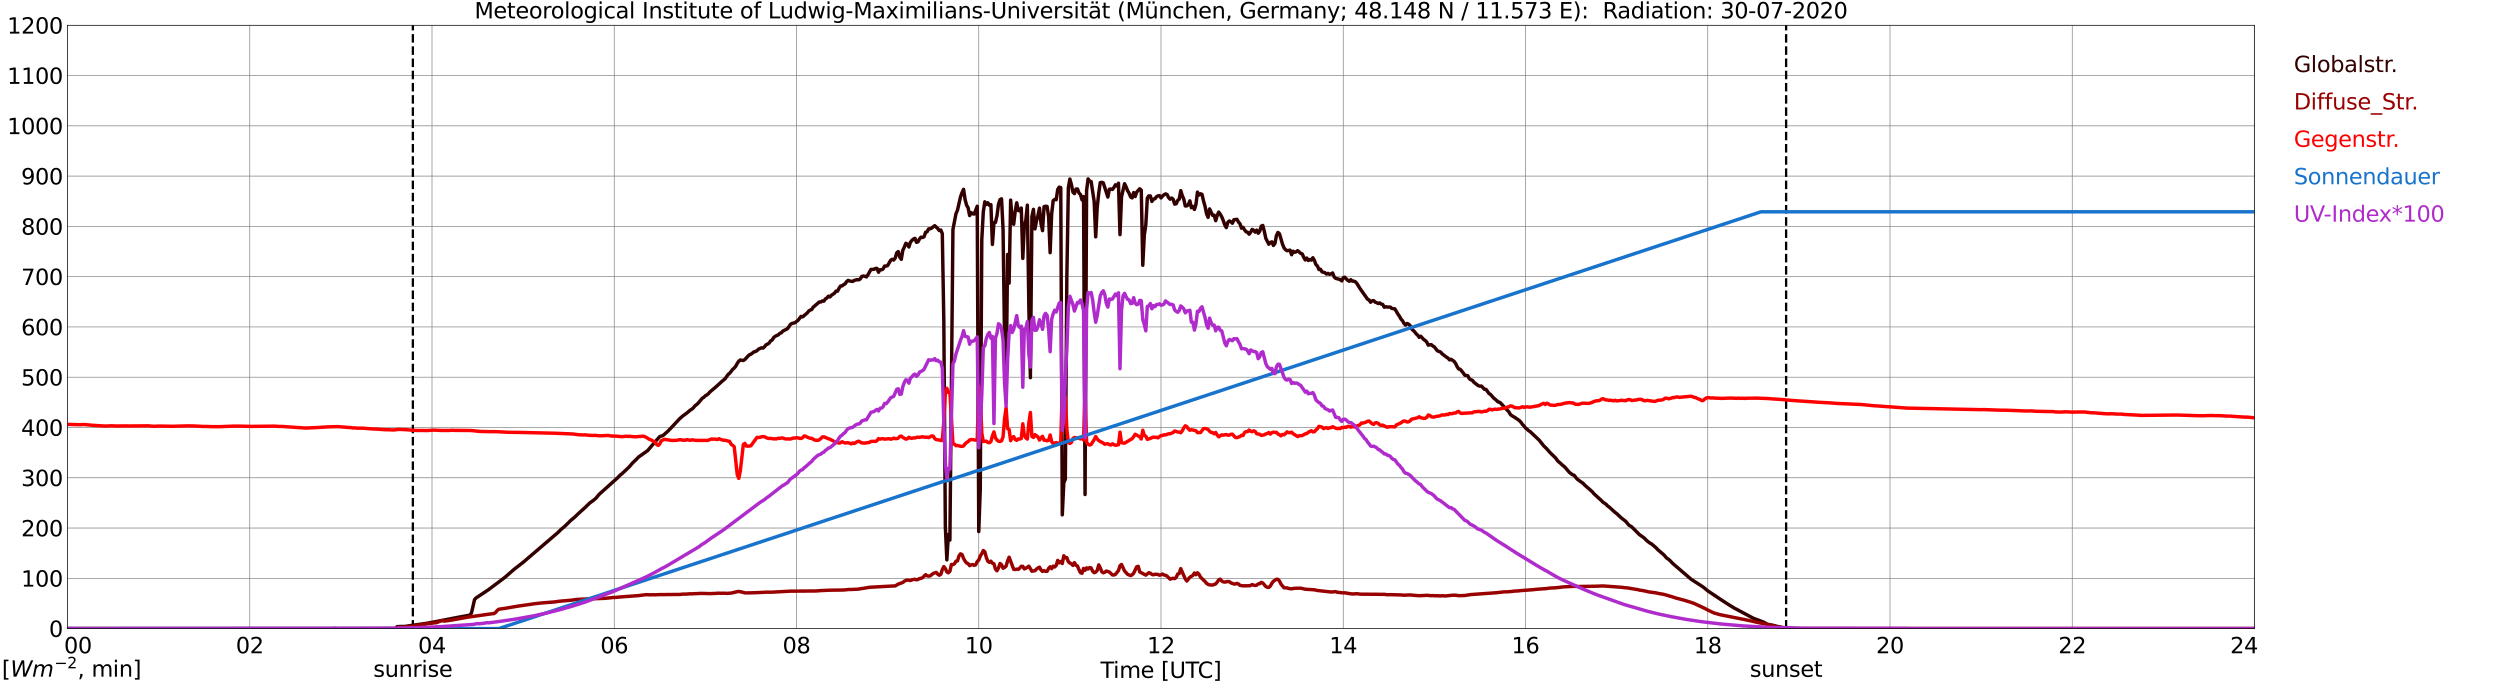 <?xml version="1.0" encoding="utf-8" standalone="no"?>
<!DOCTYPE svg PUBLIC "-//W3C//DTD SVG 1.1//EN"
  "http://www.w3.org/Graphics/SVG/1.1/DTD/svg11.dtd">
<svg xmlns:xlink="http://www.w3.org/1999/xlink" width="1085.4pt" height="296.64pt" viewBox="0 0 1085.4 296.64" xmlns="http://www.w3.org/2000/svg" version="1.1">
 <defs>
  <style type="text/css">*{stroke-linejoin: round; stroke-linecap: butt}</style>
 </defs>
 <g id="figure_1">
  <g id="patch_1">
   <path d="M 0 296.64 
L 1085.4 296.64 
L 1085.4 0 
L 0 0 
z
" style="fill: #ffffff"/>
  </g>
  <g id="axes_1">
   <g id="patch_2">
    <path d="M 29.306 272.909 
L 978.814 272.909 
L 978.814 10.976 
L 29.306 10.976 
z
" style="fill: #ffffff"/>
   </g>
   <g id="patch_3">
    <path d="M 978.814 272.909 
L 978.814 272.909 
L 978.814 10.976 
L 978.814 10.976 
z
" clip-path="url(#p9e94d89d87)" style="fill: #d3d3d3; opacity: 0.25; stroke: #d3d3d3; stroke-linejoin: miter"/>
   </g>
   <g id="matplotlib.axis_1">
    <g id="xtick_1">
     <g id="line2d_1">
      <path d="M 29.306 272.909 
L 29.306 10.976 
" clip-path="url(#p9e94d89d87)" style="fill: none; stroke: #808080; stroke-width: 0.3; stroke-linecap: square"/>
     </g>
     <g id="line2d_2"/>
     <g id="text_1">
      <!--    00 -->
      <g transform="translate(18.733 283.627) scale(0.095 -0.095)">
       <defs>
        <path id="DejaVuSans-20" transform="scale(0.016)"/>
        <path id="DejaVuSans-30" d="M 2034 4250 
Q 1547 4250 1301 3770 
Q 1056 3291 1056 2328 
Q 1056 1369 1301 889 
Q 1547 409 2034 409 
Q 2525 409 2770 889 
Q 3016 1369 3016 2328 
Q 3016 3291 2770 3770 
Q 2525 4250 2034 4250 
z
M 2034 4750 
Q 2819 4750 3233 4129 
Q 3647 3509 3647 2328 
Q 3647 1150 3233 529 
Q 2819 -91 2034 -91 
Q 1250 -91 836 529 
Q 422 1150 422 2328 
Q 422 3509 836 4129 
Q 1250 4750 2034 4750 
z
" transform="scale(0.016)"/>
       </defs>
       <use xlink:href="#DejaVuSans-20"/>
       <use xlink:href="#DejaVuSans-20" transform="translate(31.787 0)"/>
       <use xlink:href="#DejaVuSans-20" transform="translate(63.574 0)"/>
       <use xlink:href="#DejaVuSans-30" transform="translate(95.361 0)"/>
       <use xlink:href="#DejaVuSans-30" transform="translate(158.984 0)"/>
      </g>
     </g>
    </g>
    <g id="xtick_2">
     <g id="line2d_3">
      <path d="M 108.431 272.909 
L 108.431 10.976 
" clip-path="url(#p9e94d89d87)" style="fill: none; stroke: #808080; stroke-width: 0.3; stroke-linecap: square"/>
     </g>
     <g id="line2d_4"/>
     <g id="text_2">
      <!-- 02 -->
      <g transform="translate(102.387 283.627) scale(0.095 -0.095)">
       <defs>
        <path id="DejaVuSans-32" d="M 1228 531 
L 3431 531 
L 3431 0 
L 469 0 
L 469 531 
Q 828 903 1448 1529 
Q 2069 2156 2228 2338 
Q 2531 2678 2651 2914 
Q 2772 3150 2772 3378 
Q 2772 3750 2511 3984 
Q 2250 4219 1831 4219 
Q 1534 4219 1204 4116 
Q 875 4013 500 3803 
L 500 4441 
Q 881 4594 1212 4672 
Q 1544 4750 1819 4750 
Q 2544 4750 2975 4387 
Q 3406 4025 3406 3419 
Q 3406 3131 3298 2873 
Q 3191 2616 2906 2266 
Q 2828 2175 2409 1742 
Q 1991 1309 1228 531 
z
" transform="scale(0.016)"/>
       </defs>
       <use xlink:href="#DejaVuSans-30"/>
       <use xlink:href="#DejaVuSans-32" transform="translate(63.623 0)"/>
      </g>
     </g>
    </g>
    <g id="xtick_3">
     <g id="line2d_5">
      <path d="M 187.557 272.909 
L 187.557 10.976 
" clip-path="url(#p9e94d89d87)" style="fill: none; stroke: #808080; stroke-width: 0.3; stroke-linecap: square"/>
     </g>
     <g id="line2d_6"/>
     <g id="text_3">
      <!-- 04 -->
      <g transform="translate(181.513 283.627) scale(0.095 -0.095)">
       <defs>
        <path id="DejaVuSans-34" d="M 2419 4116 
L 825 1625 
L 2419 1625 
L 2419 4116 
z
M 2253 4666 
L 3047 4666 
L 3047 1625 
L 3713 1625 
L 3713 1100 
L 3047 1100 
L 3047 0 
L 2419 0 
L 2419 1100 
L 313 1100 
L 313 1709 
L 2253 4666 
z
" transform="scale(0.016)"/>
       </defs>
       <use xlink:href="#DejaVuSans-30"/>
       <use xlink:href="#DejaVuSans-34" transform="translate(63.623 0)"/>
      </g>
     </g>
    </g>
    <g id="xtick_4">
     <g id="line2d_7">
      <path d="M 266.683 272.909 
L 266.683 10.976 
" clip-path="url(#p9e94d89d87)" style="fill: none; stroke: #808080; stroke-width: 0.3; stroke-linecap: square"/>
     </g>
     <g id="line2d_8"/>
     <g id="text_4">
      <!-- 06 -->
      <g transform="translate(260.638 283.627) scale(0.095 -0.095)">
       <defs>
        <path id="DejaVuSans-36" d="M 2113 2584 
Q 1688 2584 1439 2293 
Q 1191 2003 1191 1497 
Q 1191 994 1439 701 
Q 1688 409 2113 409 
Q 2538 409 2786 701 
Q 3034 994 3034 1497 
Q 3034 2003 2786 2293 
Q 2538 2584 2113 2584 
z
M 3366 4563 
L 3366 3988 
Q 3128 4100 2886 4159 
Q 2644 4219 2406 4219 
Q 1781 4219 1451 3797 
Q 1122 3375 1075 2522 
Q 1259 2794 1537 2939 
Q 1816 3084 2150 3084 
Q 2853 3084 3261 2657 
Q 3669 2231 3669 1497 
Q 3669 778 3244 343 
Q 2819 -91 2113 -91 
Q 1303 -91 875 529 
Q 447 1150 447 2328 
Q 447 3434 972 4092 
Q 1497 4750 2381 4750 
Q 2619 4750 2861 4703 
Q 3103 4656 3366 4563 
z
" transform="scale(0.016)"/>
       </defs>
       <use xlink:href="#DejaVuSans-30"/>
       <use xlink:href="#DejaVuSans-36" transform="translate(63.623 0)"/>
      </g>
     </g>
    </g>
    <g id="xtick_5">
     <g id="line2d_9">
      <path d="M 345.808 272.909 
L 345.808 10.976 
" clip-path="url(#p9e94d89d87)" style="fill: none; stroke: #808080; stroke-width: 0.3; stroke-linecap: square"/>
     </g>
     <g id="line2d_10"/>
     <g id="text_5">
      <!-- 08 -->
      <g transform="translate(339.764 283.627) scale(0.095 -0.095)">
       <defs>
        <path id="DejaVuSans-38" d="M 2034 2216 
Q 1584 2216 1326 1975 
Q 1069 1734 1069 1313 
Q 1069 891 1326 650 
Q 1584 409 2034 409 
Q 2484 409 2743 651 
Q 3003 894 3003 1313 
Q 3003 1734 2745 1975 
Q 2488 2216 2034 2216 
z
M 1403 2484 
Q 997 2584 770 2862 
Q 544 3141 544 3541 
Q 544 4100 942 4425 
Q 1341 4750 2034 4750 
Q 2731 4750 3128 4425 
Q 3525 4100 3525 3541 
Q 3525 3141 3298 2862 
Q 3072 2584 2669 2484 
Q 3125 2378 3379 2068 
Q 3634 1759 3634 1313 
Q 3634 634 3220 271 
Q 2806 -91 2034 -91 
Q 1263 -91 848 271 
Q 434 634 434 1313 
Q 434 1759 690 2068 
Q 947 2378 1403 2484 
z
M 1172 3481 
Q 1172 3119 1398 2916 
Q 1625 2713 2034 2713 
Q 2441 2713 2670 2916 
Q 2900 3119 2900 3481 
Q 2900 3844 2670 4047 
Q 2441 4250 2034 4250 
Q 1625 4250 1398 4047 
Q 1172 3844 1172 3481 
z
" transform="scale(0.016)"/>
       </defs>
       <use xlink:href="#DejaVuSans-30"/>
       <use xlink:href="#DejaVuSans-38" transform="translate(63.623 0)"/>
      </g>
     </g>
    </g>
    <g id="xtick_6">
     <g id="line2d_11">
      <path d="M 424.934 272.909 
L 424.934 10.976 
" clip-path="url(#p9e94d89d87)" style="fill: none; stroke: #808080; stroke-width: 0.3; stroke-linecap: square"/>
     </g>
     <g id="line2d_12"/>
     <g id="text_6">
      <!-- 10 -->
      <g transform="translate(418.89 283.627) scale(0.095 -0.095)">
       <defs>
        <path id="DejaVuSans-31" d="M 794 531 
L 1825 531 
L 1825 4091 
L 703 3866 
L 703 4441 
L 1819 4666 
L 2450 4666 
L 2450 531 
L 3481 531 
L 3481 0 
L 794 0 
L 794 531 
z
" transform="scale(0.016)"/>
       </defs>
       <use xlink:href="#DejaVuSans-31"/>
       <use xlink:href="#DejaVuSans-30" transform="translate(63.623 0)"/>
      </g>
     </g>
    </g>
    <g id="xtick_7">
     <g id="line2d_13">
      <path d="M 504.06 272.909 
L 504.06 10.976 
" clip-path="url(#p9e94d89d87)" style="fill: none; stroke: #808080; stroke-width: 0.3; stroke-linecap: square"/>
     </g>
     <g id="line2d_14"/>
     <g id="text_7">
      <!-- 12 -->
      <g transform="translate(498.015 283.627) scale(0.095 -0.095)">
       <use xlink:href="#DejaVuSans-31"/>
       <use xlink:href="#DejaVuSans-32" transform="translate(63.623 0)"/>
      </g>
     </g>
    </g>
    <g id="xtick_8">
     <g id="line2d_15">
      <path d="M 583.185 272.909 
L 583.185 10.976 
" clip-path="url(#p9e94d89d87)" style="fill: none; stroke: #808080; stroke-width: 0.3; stroke-linecap: square"/>
     </g>
     <g id="line2d_16"/>
     <g id="text_8">
      <!-- 14 -->
      <g transform="translate(577.141 283.627) scale(0.095 -0.095)">
       <use xlink:href="#DejaVuSans-31"/>
       <use xlink:href="#DejaVuSans-34" transform="translate(63.623 0)"/>
      </g>
     </g>
    </g>
    <g id="xtick_9">
     <g id="line2d_17">
      <path d="M 662.311 272.909 
L 662.311 10.976 
" clip-path="url(#p9e94d89d87)" style="fill: none; stroke: #808080; stroke-width: 0.3; stroke-linecap: square"/>
     </g>
     <g id="line2d_18"/>
     <g id="text_9">
      <!-- 16 -->
      <g transform="translate(656.267 283.627) scale(0.095 -0.095)">
       <use xlink:href="#DejaVuSans-31"/>
       <use xlink:href="#DejaVuSans-36" transform="translate(63.623 0)"/>
      </g>
     </g>
    </g>
    <g id="xtick_10">
     <g id="line2d_19">
      <path d="M 741.437 272.909 
L 741.437 10.976 
" clip-path="url(#p9e94d89d87)" style="fill: none; stroke: #808080; stroke-width: 0.3; stroke-linecap: square"/>
     </g>
     <g id="line2d_20"/>
     <g id="text_10">
      <!-- 18 -->
      <g transform="translate(735.392 283.627) scale(0.095 -0.095)">
       <use xlink:href="#DejaVuSans-31"/>
       <use xlink:href="#DejaVuSans-38" transform="translate(63.623 0)"/>
      </g>
     </g>
    </g>
    <g id="xtick_11">
     <g id="line2d_21">
      <path d="M 820.562 272.909 
L 820.562 10.976 
" clip-path="url(#p9e94d89d87)" style="fill: none; stroke: #808080; stroke-width: 0.3; stroke-linecap: square"/>
     </g>
     <g id="line2d_22"/>
     <g id="text_11">
      <!-- 20 -->
      <g transform="translate(814.518 283.627) scale(0.095 -0.095)">
       <use xlink:href="#DejaVuSans-32"/>
       <use xlink:href="#DejaVuSans-30" transform="translate(63.623 0)"/>
      </g>
     </g>
    </g>
    <g id="xtick_12">
     <g id="line2d_23">
      <path d="M 899.688 272.909 
L 899.688 10.976 
" clip-path="url(#p9e94d89d87)" style="fill: none; stroke: #808080; stroke-width: 0.3; stroke-linecap: square"/>
     </g>
     <g id="line2d_24"/>
     <g id="text_12">
      <!-- 22 -->
      <g transform="translate(893.644 283.627) scale(0.095 -0.095)">
       <use xlink:href="#DejaVuSans-32"/>
       <use xlink:href="#DejaVuSans-32" transform="translate(63.623 0)"/>
      </g>
     </g>
    </g>
    <g id="xtick_13">
     <g id="line2d_25">
      <path d="M 978.814 272.909 
L 978.814 10.976 
" clip-path="url(#p9e94d89d87)" style="fill: none; stroke: #808080; stroke-width: 0.3; stroke-linecap: square"/>
     </g>
     <g id="line2d_26"/>
     <g id="text_13">
      <!-- 24    -->
      <g transform="translate(968.241 283.627) scale(0.095 -0.095)">
       <use xlink:href="#DejaVuSans-32"/>
       <use xlink:href="#DejaVuSans-34" transform="translate(63.623 0)"/>
       <use xlink:href="#DejaVuSans-20" transform="translate(127.246 0)"/>
       <use xlink:href="#DejaVuSans-20" transform="translate(159.033 0)"/>
       <use xlink:href="#DejaVuSans-20" transform="translate(190.82 0)"/>
      </g>
     </g>
    </g>
    <g id="text_14">
     <!-- Time [UTC] -->
     <g transform="translate(477.806 294.322) scale(0.095 -0.095)">
      <defs>
       <path id="DejaVuSans-54" d="M -19 4666 
L 3928 4666 
L 3928 4134 
L 2272 4134 
L 2272 0 
L 1638 0 
L 1638 4134 
L -19 4134 
L -19 4666 
z
" transform="scale(0.016)"/>
       <path id="DejaVuSans-69" d="M 603 3500 
L 1178 3500 
L 1178 0 
L 603 0 
L 603 3500 
z
M 603 4863 
L 1178 4863 
L 1178 4134 
L 603 4134 
L 603 4863 
z
" transform="scale(0.016)"/>
       <path id="DejaVuSans-6d" d="M 3328 2828 
Q 3544 3216 3844 3400 
Q 4144 3584 4550 3584 
Q 5097 3584 5394 3201 
Q 5691 2819 5691 2113 
L 5691 0 
L 5113 0 
L 5113 2094 
Q 5113 2597 4934 2840 
Q 4756 3084 4391 3084 
Q 3944 3084 3684 2787 
Q 3425 2491 3425 1978 
L 3425 0 
L 2847 0 
L 2847 2094 
Q 2847 2600 2669 2842 
Q 2491 3084 2119 3084 
Q 1678 3084 1418 2786 
Q 1159 2488 1159 1978 
L 1159 0 
L 581 0 
L 581 3500 
L 1159 3500 
L 1159 2956 
Q 1356 3278 1631 3431 
Q 1906 3584 2284 3584 
Q 2666 3584 2933 3390 
Q 3200 3197 3328 2828 
z
" transform="scale(0.016)"/>
       <path id="DejaVuSans-65" d="M 3597 1894 
L 3597 1613 
L 953 1613 
Q 991 1019 1311 708 
Q 1631 397 2203 397 
Q 2534 397 2845 478 
Q 3156 559 3463 722 
L 3463 178 
Q 3153 47 2828 -22 
Q 2503 -91 2169 -91 
Q 1331 -91 842 396 
Q 353 884 353 1716 
Q 353 2575 817 3079 
Q 1281 3584 2069 3584 
Q 2775 3584 3186 3129 
Q 3597 2675 3597 1894 
z
M 3022 2063 
Q 3016 2534 2758 2815 
Q 2500 3097 2075 3097 
Q 1594 3097 1305 2825 
Q 1016 2553 972 2059 
L 3022 2063 
z
" transform="scale(0.016)"/>
       <path id="DejaVuSans-5b" d="M 550 4863 
L 1875 4863 
L 1875 4416 
L 1125 4416 
L 1125 -397 
L 1875 -397 
L 1875 -844 
L 550 -844 
L 550 4863 
z
" transform="scale(0.016)"/>
       <path id="DejaVuSans-55" d="M 556 4666 
L 1191 4666 
L 1191 1831 
Q 1191 1081 1462 751 
Q 1734 422 2344 422 
Q 2950 422 3222 751 
Q 3494 1081 3494 1831 
L 3494 4666 
L 4128 4666 
L 4128 1753 
Q 4128 841 3676 375 
Q 3225 -91 2344 -91 
Q 1459 -91 1007 375 
Q 556 841 556 1753 
L 556 4666 
z
" transform="scale(0.016)"/>
       <path id="DejaVuSans-43" d="M 4122 4306 
L 4122 3641 
Q 3803 3938 3442 4084 
Q 3081 4231 2675 4231 
Q 1875 4231 1450 3742 
Q 1025 3253 1025 2328 
Q 1025 1406 1450 917 
Q 1875 428 2675 428 
Q 3081 428 3442 575 
Q 3803 722 4122 1019 
L 4122 359 
Q 3791 134 3420 21 
Q 3050 -91 2638 -91 
Q 1578 -91 968 557 
Q 359 1206 359 2328 
Q 359 3453 968 4101 
Q 1578 4750 2638 4750 
Q 3056 4750 3426 4639 
Q 3797 4528 4122 4306 
z
" transform="scale(0.016)"/>
       <path id="DejaVuSans-5d" d="M 1947 4863 
L 1947 -844 
L 622 -844 
L 622 -397 
L 1369 -397 
L 1369 4416 
L 622 4416 
L 622 4863 
L 1947 4863 
z
" transform="scale(0.016)"/>
      </defs>
      <use xlink:href="#DejaVuSans-54"/>
      <use xlink:href="#DejaVuSans-69" transform="translate(57.959 0)"/>
      <use xlink:href="#DejaVuSans-6d" transform="translate(85.742 0)"/>
      <use xlink:href="#DejaVuSans-65" transform="translate(183.154 0)"/>
      <use xlink:href="#DejaVuSans-20" transform="translate(244.678 0)"/>
      <use xlink:href="#DejaVuSans-5b" transform="translate(276.465 0)"/>
      <use xlink:href="#DejaVuSans-55" transform="translate(315.479 0)"/>
      <use xlink:href="#DejaVuSans-54" transform="translate(388.672 0)"/>
      <use xlink:href="#DejaVuSans-43" transform="translate(443.881 0)"/>
      <use xlink:href="#DejaVuSans-5d" transform="translate(513.705 0)"/>
     </g>
    </g>
   </g>
   <g id="matplotlib.axis_2">
    <g id="ytick_1">
     <g id="line2d_27">
      <path d="M 29.306 272.909 
L 978.814 272.909 
" clip-path="url(#p9e94d89d87)" style="fill: none; stroke: #808080; stroke-width: 0.3; stroke-linecap: square"/>
     </g>
     <g id="line2d_28"/>
     <g id="text_15">
      <!-- 0 -->
      <g transform="translate(21.261 276.518) scale(0.095 -0.095)">
       <use xlink:href="#DejaVuSans-30"/>
      </g>
     </g>
    </g>
    <g id="ytick_2">
     <g id="line2d_29">
      <path d="M 29.306 251.081 
L 978.814 251.081 
" clip-path="url(#p9e94d89d87)" style="fill: none; stroke: #808080; stroke-width: 0.3; stroke-linecap: square"/>
     </g>
     <g id="line2d_30"/>
     <g id="text_16">
      <!-- 100 -->
      <g transform="translate(9.173 254.69) scale(0.095 -0.095)">
       <use xlink:href="#DejaVuSans-31"/>
       <use xlink:href="#DejaVuSans-30" transform="translate(63.623 0)"/>
       <use xlink:href="#DejaVuSans-30" transform="translate(127.246 0)"/>
      </g>
     </g>
    </g>
    <g id="ytick_3">
     <g id="line2d_31">
      <path d="M 29.306 229.253 
L 978.814 229.253 
" clip-path="url(#p9e94d89d87)" style="fill: none; stroke: #808080; stroke-width: 0.3; stroke-linecap: square"/>
     </g>
     <g id="line2d_32"/>
     <g id="text_17">
      <!-- 200 -->
      <g transform="translate(9.173 232.863) scale(0.095 -0.095)">
       <use xlink:href="#DejaVuSans-32"/>
       <use xlink:href="#DejaVuSans-30" transform="translate(63.623 0)"/>
       <use xlink:href="#DejaVuSans-30" transform="translate(127.246 0)"/>
      </g>
     </g>
    </g>
    <g id="ytick_4">
     <g id="line2d_33">
      <path d="M 29.306 207.426 
L 978.814 207.426 
" clip-path="url(#p9e94d89d87)" style="fill: none; stroke: #808080; stroke-width: 0.3; stroke-linecap: square"/>
     </g>
     <g id="line2d_34"/>
     <g id="text_18">
      <!-- 300 -->
      <g transform="translate(9.173 211.035) scale(0.095 -0.095)">
       <defs>
        <path id="DejaVuSans-33" d="M 2597 2516 
Q 3050 2419 3304 2112 
Q 3559 1806 3559 1356 
Q 3559 666 3084 287 
Q 2609 -91 1734 -91 
Q 1441 -91 1130 -33 
Q 819 25 488 141 
L 488 750 
Q 750 597 1062 519 
Q 1375 441 1716 441 
Q 2309 441 2620 675 
Q 2931 909 2931 1356 
Q 2931 1769 2642 2001 
Q 2353 2234 1838 2234 
L 1294 2234 
L 1294 2753 
L 1863 2753 
Q 2328 2753 2575 2939 
Q 2822 3125 2822 3475 
Q 2822 3834 2567 4026 
Q 2313 4219 1838 4219 
Q 1578 4219 1281 4162 
Q 984 4106 628 3988 
L 628 4550 
Q 988 4650 1302 4700 
Q 1616 4750 1894 4750 
Q 2613 4750 3031 4423 
Q 3450 4097 3450 3541 
Q 3450 3153 3228 2886 
Q 3006 2619 2597 2516 
z
" transform="scale(0.016)"/>
       </defs>
       <use xlink:href="#DejaVuSans-33"/>
       <use xlink:href="#DejaVuSans-30" transform="translate(63.623 0)"/>
       <use xlink:href="#DejaVuSans-30" transform="translate(127.246 0)"/>
      </g>
     </g>
    </g>
    <g id="ytick_5">
     <g id="line2d_35">
      <path d="M 29.306 185.598 
L 978.814 185.598 
" clip-path="url(#p9e94d89d87)" style="fill: none; stroke: #808080; stroke-width: 0.3; stroke-linecap: square"/>
     </g>
     <g id="line2d_36"/>
     <g id="text_19">
      <!-- 400 -->
      <g transform="translate(9.173 189.207) scale(0.095 -0.095)">
       <use xlink:href="#DejaVuSans-34"/>
       <use xlink:href="#DejaVuSans-30" transform="translate(63.623 0)"/>
       <use xlink:href="#DejaVuSans-30" transform="translate(127.246 0)"/>
      </g>
     </g>
    </g>
    <g id="ytick_6">
     <g id="line2d_37">
      <path d="M 29.306 163.77 
L 978.814 163.77 
" clip-path="url(#p9e94d89d87)" style="fill: none; stroke: #808080; stroke-width: 0.3; stroke-linecap: square"/>
     </g>
     <g id="line2d_38"/>
     <g id="text_20">
      <!-- 500 -->
      <g transform="translate(9.173 167.379) scale(0.095 -0.095)">
       <defs>
        <path id="DejaVuSans-35" d="M 691 4666 
L 3169 4666 
L 3169 4134 
L 1269 4134 
L 1269 2991 
Q 1406 3038 1543 3061 
Q 1681 3084 1819 3084 
Q 2600 3084 3056 2656 
Q 3513 2228 3513 1497 
Q 3513 744 3044 326 
Q 2575 -91 1722 -91 
Q 1428 -91 1123 -41 
Q 819 9 494 109 
L 494 744 
Q 775 591 1075 516 
Q 1375 441 1709 441 
Q 2250 441 2565 725 
Q 2881 1009 2881 1497 
Q 2881 1984 2565 2268 
Q 2250 2553 1709 2553 
Q 1456 2553 1204 2497 
Q 953 2441 691 2322 
L 691 4666 
z
" transform="scale(0.016)"/>
       </defs>
       <use xlink:href="#DejaVuSans-35"/>
       <use xlink:href="#DejaVuSans-30" transform="translate(63.623 0)"/>
       <use xlink:href="#DejaVuSans-30" transform="translate(127.246 0)"/>
      </g>
     </g>
    </g>
    <g id="ytick_7">
     <g id="line2d_39">
      <path d="M 29.306 141.942 
L 978.814 141.942 
" clip-path="url(#p9e94d89d87)" style="fill: none; stroke: #808080; stroke-width: 0.3; stroke-linecap: square"/>
     </g>
     <g id="line2d_40"/>
     <g id="text_21">
      <!-- 600 -->
      <g transform="translate(9.173 145.551) scale(0.095 -0.095)">
       <use xlink:href="#DejaVuSans-36"/>
       <use xlink:href="#DejaVuSans-30" transform="translate(63.623 0)"/>
       <use xlink:href="#DejaVuSans-30" transform="translate(127.246 0)"/>
      </g>
     </g>
    </g>
    <g id="ytick_8">
     <g id="line2d_41">
      <path d="M 29.306 120.114 
L 978.814 120.114 
" clip-path="url(#p9e94d89d87)" style="fill: none; stroke: #808080; stroke-width: 0.3; stroke-linecap: square"/>
     </g>
     <g id="line2d_42"/>
     <g id="text_22">
      <!-- 700 -->
      <g transform="translate(9.173 123.724) scale(0.095 -0.095)">
       <defs>
        <path id="DejaVuSans-37" d="M 525 4666 
L 3525 4666 
L 3525 4397 
L 1831 0 
L 1172 0 
L 2766 4134 
L 525 4134 
L 525 4666 
z
" transform="scale(0.016)"/>
       </defs>
       <use xlink:href="#DejaVuSans-37"/>
       <use xlink:href="#DejaVuSans-30" transform="translate(63.623 0)"/>
       <use xlink:href="#DejaVuSans-30" transform="translate(127.246 0)"/>
      </g>
     </g>
    </g>
    <g id="ytick_9">
     <g id="line2d_43">
      <path d="M 29.306 98.287 
L 978.814 98.287 
" clip-path="url(#p9e94d89d87)" style="fill: none; stroke: #808080; stroke-width: 0.3; stroke-linecap: square"/>
     </g>
     <g id="line2d_44"/>
     <g id="text_23">
      <!-- 800 -->
      <g transform="translate(9.173 101.896) scale(0.095 -0.095)">
       <use xlink:href="#DejaVuSans-38"/>
       <use xlink:href="#DejaVuSans-30" transform="translate(63.623 0)"/>
       <use xlink:href="#DejaVuSans-30" transform="translate(127.246 0)"/>
      </g>
     </g>
    </g>
    <g id="ytick_10">
     <g id="line2d_45">
      <path d="M 29.306 76.459 
L 978.814 76.459 
" clip-path="url(#p9e94d89d87)" style="fill: none; stroke: #808080; stroke-width: 0.3; stroke-linecap: square"/>
     </g>
     <g id="line2d_46"/>
     <g id="text_24">
      <!-- 900 -->
      <g transform="translate(9.173 80.068) scale(0.095 -0.095)">
       <defs>
        <path id="DejaVuSans-39" d="M 703 97 
L 703 672 
Q 941 559 1184 500 
Q 1428 441 1663 441 
Q 2288 441 2617 861 
Q 2947 1281 2994 2138 
Q 2813 1869 2534 1725 
Q 2256 1581 1919 1581 
Q 1219 1581 811 2004 
Q 403 2428 403 3163 
Q 403 3881 828 4315 
Q 1253 4750 1959 4750 
Q 2769 4750 3195 4129 
Q 3622 3509 3622 2328 
Q 3622 1225 3098 567 
Q 2575 -91 1691 -91 
Q 1453 -91 1209 -44 
Q 966 3 703 97 
z
M 1959 2075 
Q 2384 2075 2632 2365 
Q 2881 2656 2881 3163 
Q 2881 3666 2632 3958 
Q 2384 4250 1959 4250 
Q 1534 4250 1286 3958 
Q 1038 3666 1038 3163 
Q 1038 2656 1286 2365 
Q 1534 2075 1959 2075 
z
" transform="scale(0.016)"/>
       </defs>
       <use xlink:href="#DejaVuSans-39"/>
       <use xlink:href="#DejaVuSans-30" transform="translate(63.623 0)"/>
       <use xlink:href="#DejaVuSans-30" transform="translate(127.246 0)"/>
      </g>
     </g>
    </g>
    <g id="ytick_11">
     <g id="line2d_47">
      <path d="M 29.306 54.631 
L 978.814 54.631 
" clip-path="url(#p9e94d89d87)" style="fill: none; stroke: #808080; stroke-width: 0.3; stroke-linecap: square"/>
     </g>
     <g id="line2d_48"/>
     <g id="text_25">
      <!-- 1000 -->
      <g transform="translate(3.128 58.24) scale(0.095 -0.095)">
       <use xlink:href="#DejaVuSans-31"/>
       <use xlink:href="#DejaVuSans-30" transform="translate(63.623 0)"/>
       <use xlink:href="#DejaVuSans-30" transform="translate(127.246 0)"/>
       <use xlink:href="#DejaVuSans-30" transform="translate(190.869 0)"/>
      </g>
     </g>
    </g>
    <g id="ytick_12">
     <g id="line2d_49">
      <path d="M 29.306 32.803 
L 978.814 32.803 
" clip-path="url(#p9e94d89d87)" style="fill: none; stroke: #808080; stroke-width: 0.3; stroke-linecap: square"/>
     </g>
     <g id="line2d_50"/>
     <g id="text_26">
      <!-- 1100 -->
      <g transform="translate(3.128 36.413) scale(0.095 -0.095)">
       <use xlink:href="#DejaVuSans-31"/>
       <use xlink:href="#DejaVuSans-31" transform="translate(63.623 0)"/>
       <use xlink:href="#DejaVuSans-30" transform="translate(127.246 0)"/>
       <use xlink:href="#DejaVuSans-30" transform="translate(190.869 0)"/>
      </g>
     </g>
    </g>
    <g id="ytick_13">
     <g id="line2d_51">
      <path d="M 29.306 10.976 
L 978.814 10.976 
" clip-path="url(#p9e94d89d87)" style="fill: none; stroke: #808080; stroke-width: 0.3; stroke-linecap: square"/>
     </g>
     <g id="line2d_52"/>
     <g id="text_27">
      <!-- 1200 -->
      <g transform="translate(3.128 14.585) scale(0.095 -0.095)">
       <use xlink:href="#DejaVuSans-31"/>
       <use xlink:href="#DejaVuSans-32" transform="translate(63.623 0)"/>
       <use xlink:href="#DejaVuSans-30" transform="translate(127.246 0)"/>
       <use xlink:href="#DejaVuSans-30" transform="translate(190.869 0)"/>
      </g>
     </g>
    </g>
   </g>
   <g id="line2d_53">
    <path d="M 179.249 272.909 
L 179.249 10.976 
" clip-path="url(#p9e94d89d87)" style="fill: none; stroke-dasharray: 3.7,1.6; stroke-dashoffset: 0; stroke: #000000"/>
   </g>
   <g id="line2d_54">
    <path d="M 775.461 272.909 
L 775.461 10.976 
" clip-path="url(#p9e94d89d87)" style="fill: none; stroke-dasharray: 3.7,1.6; stroke-dashoffset: 0; stroke: #000000"/>
   </g>
   <g id="line2d_55">
    <path d="M 29.306 272.909 
L 171.732 272.909 
L 172.391 272.077 
L 173.71 271.994 
L 175.688 271.994 
L 177.007 271.791 
L 184.92 270.661 
L 188.876 269.951 
L 198.767 268.026 
L 204.042 267.063 
L 204.701 266.068 
L 206.02 260.362 
L 206.679 259.603 
L 211.954 256.108 
L 218.548 251.179 
L 219.867 250.099 
L 221.845 248.359 
L 223.164 247.211 
L 227.12 244.14 
L 242.286 231.157 
L 243.604 229.823 
L 244.923 228.76 
L 246.901 226.852 
L 247.561 226.143 
L 249.539 224.506 
L 250.858 223.207 
L 254.155 220.219 
L 256.133 218.294 
L 257.451 217.381 
L 258.77 216.268 
L 260.089 214.664 
L 268.002 207.556 
L 269.32 206.223 
L 269.98 205.716 
L 271.298 204.501 
L 273.277 202.593 
L 274.595 201.041 
L 276.573 199.133 
L 277.233 198.424 
L 281.189 195.639 
L 283.167 193.31 
L 285.145 190.996 
L 286.464 189.527 
L 287.783 189.138 
L 289.761 187.401 
L 291.739 185.375 
L 295.036 181.83 
L 296.355 180.665 
L 298.333 179.213 
L 299.652 178.082 
L 300.311 177.676 
L 300.971 177.137 
L 301.63 176.293 
L 302.949 175.212 
L 304.927 172.883 
L 305.586 172.495 
L 306.246 171.803 
L 306.905 171.482 
L 307.564 170.925 
L 308.224 170.166 
L 310.861 167.937 
L 313.499 165.523 
L 314.818 164.442 
L 316.136 162.535 
L 316.796 162.061 
L 318.114 160.339 
L 318.774 159.782 
L 319.433 159.005 
L 320.093 157.756 
L 320.752 156.811 
L 321.411 156.305 
L 322.73 156.508 
L 323.39 156.102 
L 324.708 154.668 
L 325.368 154.026 
L 326.027 153.79 
L 327.346 152.76 
L 328.005 152.607 
L 328.665 152.236 
L 329.324 151.577 
L 330.643 151.003 
L 331.302 151.123 
L 331.961 150.497 
L 332.621 149.671 
L 333.28 149.383 
L 333.94 148.91 
L 334.599 147.999 
L 335.258 147.593 
L 335.918 146.53 
L 336.577 146.007 
L 337.896 145.365 
L 338.555 144.758 
L 339.215 144.47 
L 339.874 143.745 
L 341.193 143.071 
L 341.852 142.715 
L 342.512 141.888 
L 343.171 140.842 
L 343.83 140.436 
L 345.149 140.115 
L 346.468 139.07 
L 347.787 137.38 
L 348.446 137.583 
L 350.424 135.911 
L 351.083 135.101 
L 351.743 134.63 
L 352.402 134.377 
L 353.062 133.379 
L 355.699 131.118 
L 356.359 131.135 
L 357.018 130.662 
L 357.677 130.747 
L 358.337 129.817 
L 358.996 129.378 
L 359.655 128.603 
L 360.315 128.922 
L 360.974 128.18 
L 362.293 127.302 
L 362.952 126.39 
L 363.612 126.425 
L 364.271 125.159 
L 364.93 124.179 
L 365.59 124.129 
L 366.249 123.589 
L 366.909 123.251 
L 367.568 122.256 
L 368.227 121.732 
L 368.887 122.003 
L 370.206 122.188 
L 370.865 121.749 
L 372.184 121.411 
L 372.843 121.496 
L 373.502 121.09 
L 374.162 119.992 
L 374.821 119.857 
L 375.481 119.942 
L 376.14 120.228 
L 376.799 119.351 
L 378.118 116.989 
L 379.437 116.921 
L 380.096 116.548 
L 380.756 116.533 
L 381.415 118.187 
L 382.074 117.089 
L 382.734 117.139 
L 383.393 116.786 
L 384.053 115.502 
L 384.712 115.52 
L 385.371 115.299 
L 386.69 113.003 
L 387.349 112.582 
L 388.009 112.885 
L 388.668 112.025 
L 389.328 109.762 
L 389.987 109.222 
L 390.646 111.654 
L 391.306 112.582 
L 391.965 108.648 
L 392.624 107.297 
L 393.284 105.627 
L 393.943 106.016 
L 394.603 107.23 
L 395.262 105.204 
L 395.921 104.361 
L 396.581 103.787 
L 397.24 103.499 
L 397.899 105.204 
L 398.559 104.986 
L 399.218 103.735 
L 399.878 102.975 
L 400.537 103.111 
L 401.196 102.775 
L 401.856 100.849 
L 402.515 100.614 
L 403.175 99.363 
L 403.834 99.348 
L 404.493 99.009 
L 405.812 97.979 
L 407.131 99.212 
L 407.79 100.09 
L 408.45 99.869 
L 409.109 101.423 
L 409.768 139.406 
L 410.428 228.66 
L 411.087 243.075 
L 411.746 232.034 
L 412.406 234.483 
L 413.725 99.616 
L 415.043 92.78 
L 415.703 91.243 
L 417.022 85.437 
L 417.681 83.629 
L 418.34 82.195 
L 419 86.618 
L 419.659 89.082 
L 420.318 90.23 
L 420.978 93.589 
L 421.637 92.291 
L 422.297 92.83 
L 422.956 92.932 
L 424.275 89.538 
L 424.934 230.786 
L 425.593 212.435 
L 426.253 104.108 
L 426.912 91.92 
L 427.572 87.615 
L 428.231 88.779 
L 428.89 88.036 
L 429.55 89.117 
L 430.209 88.846 
L 430.869 106.116 
L 431.528 96.695 
L 432.187 96.56 
L 432.847 93.675 
L 433.506 88.728 
L 434.165 86.685 
L 434.825 86.332 
L 435.484 99.363 
L 436.144 148.591 
L 436.803 169.456 
L 437.462 110.456 
L 438.122 122.93 
L 438.781 86.888 
L 439.44 95.75 
L 440.1 97.355 
L 440.759 91.749 
L 441.419 88.054 
L 442.078 91.378 
L 442.737 91.564 
L 443.397 90.333 
L 444.056 112.193 
L 444.716 98.199 
L 445.375 95.565 
L 446.034 89.067 
L 446.694 133.853 
L 447.353 163.969 
L 448.012 94.063 
L 448.672 90.889 
L 449.331 99.38 
L 449.991 95.971 
L 450.65 93.489 
L 451.309 90.365 
L 451.969 97.134 
L 452.628 100.122 
L 453.287 89.724 
L 453.947 89.538 
L 454.606 89.641 
L 455.266 94.046 
L 455.925 109.696 
L 456.584 92.948 
L 457.244 87.141 
L 457.903 86.567 
L 458.563 86.72 
L 459.222 82.245 
L 459.881 81.233 
L 460.541 81.468 
L 461.2 223.528 
L 461.859 209.567 
L 462.519 208.063 
L 463.178 120.228 
L 463.838 81.453 
L 464.497 77.738 
L 465.156 80.119 
L 465.816 83.411 
L 466.475 84.053 
L 467.134 82.095 
L 467.794 82.043 
L 468.453 83.8 
L 469.113 84.457 
L 469.772 86.788 
L 470.431 85.352 
L 471.091 214.699 
L 471.75 82.719 
L 472.409 77.67 
L 473.069 78.583 
L 473.728 78.853 
L 475.047 87.462 
L 475.706 102.825 
L 476.366 90.027 
L 477.025 83.883 
L 477.685 79.292 
L 478.344 79.157 
L 479.003 79.393 
L 480.981 85.555 
L 481.641 82.128 
L 482.3 82.077 
L 482.96 82.245 
L 483.619 81.401 
L 484.278 80.237 
L 484.938 80.776 
L 485.597 79.545 
L 486.256 101.88 
L 486.916 85.419 
L 488.235 79.764 
L 488.894 81.132 
L 489.553 82.787 
L 490.213 83.883 
L 490.872 85.504 
L 491.532 85.908 
L 492.191 83.614 
L 492.85 85.319 
L 493.51 83.394 
L 494.828 81.96 
L 495.488 82.601 
L 496.147 115.164 
L 496.807 102.065 
L 497.466 97.641 
L 498.125 85.993 
L 498.785 85.031 
L 499.444 85.081 
L 500.103 87.462 
L 500.763 86.467 
L 501.422 86.297 
L 502.082 85.437 
L 502.741 85.048 
L 503.4 84.93 
L 504.06 85.926 
L 504.719 85.116 
L 505.379 84.542 
L 506.038 84.171 
L 506.697 84.457 
L 507.357 85.775 
L 508.016 86.482 
L 508.675 85.993 
L 509.335 86.5 
L 509.994 88.628 
L 510.654 88.458 
L 511.313 87.006 
L 511.972 86.467 
L 512.632 82.769 
L 513.291 84.93 
L 513.95 86.45 
L 514.61 89.42 
L 515.269 89.403 
L 515.929 88.896 
L 516.588 87.209 
L 517.247 90.162 
L 517.907 89.623 
L 518.566 90.922 
L 519.226 88.761 
L 519.885 83.411 
L 520.544 84.695 
L 521.204 84.121 
L 521.863 84.406 
L 522.522 87.242 
L 523.182 89.573 
L 523.841 92.797 
L 524.501 94.366 
L 525.16 90.704 
L 526.479 93.489 
L 527.138 93.421 
L 527.797 95.801 
L 528.457 93.607 
L 529.116 92.088 
L 529.776 92.983 
L 530.435 94.148 
L 531.094 95.75 
L 531.754 97.658 
L 532.413 98.806 
L 533.073 96.51 
L 533.732 95.936 
L 534.391 96.292 
L 535.051 96.916 
L 535.71 95.414 
L 537.029 95.211 
L 537.688 96.392 
L 538.348 97.134 
L 539.007 99.077 
L 539.666 98.688 
L 540.326 99.769 
L 540.985 100.629 
L 541.644 100.814 
L 542.304 101.659 
L 542.963 100.882 
L 543.623 99.616 
L 544.282 99.972 
L 544.941 100.782 
L 545.601 99.922 
L 546.26 101.255 
L 546.919 100.393 
L 547.579 98.199 
L 548.238 97.879 
L 548.898 100.343 
L 549.557 103.466 
L 550.876 106.031 
L 551.535 105.239 
L 552.195 105.018 
L 552.854 106.555 
L 553.513 105.745 
L 554.173 102.283 
L 554.832 100.917 
L 555.491 101.491 
L 556.81 105.998 
L 557.47 107.636 
L 558.129 108.395 
L 558.788 108.851 
L 560.107 108.616 
L 560.766 110.589 
L 561.426 109.07 
L 562.085 109.526 
L 562.745 109.34 
L 563.404 108.834 
L 564.723 109.999 
L 565.382 110.253 
L 566.042 111.737 
L 566.701 112.852 
L 567.36 112.043 
L 568.02 113.088 
L 568.679 112.682 
L 569.338 112.92 
L 569.998 111.907 
L 570.657 113.071 
L 571.317 114.861 
L 571.976 115.502 
L 572.635 117.021 
L 573.295 116.886 
L 573.954 118.017 
L 575.273 118.423 
L 575.932 118.997 
L 576.592 118.693 
L 577.251 119.097 
L 577.91 118.912 
L 578.57 118.508 
L 579.229 120.213 
L 579.889 120.837 
L 581.867 121.394 
L 582.526 121.95 
L 583.185 120.601 
L 583.845 120.348 
L 584.504 121.108 
L 585.164 121.697 
L 585.823 122.12 
L 586.482 121.429 
L 587.142 122.053 
L 587.801 122.068 
L 588.46 122.339 
L 589.12 123.098 
L 590.439 125.227 
L 593.736 129.902 
L 594.395 130.223 
L 595.054 131.218 
L 595.714 130.611 
L 596.373 130.526 
L 597.032 131.168 
L 597.692 131.404 
L 598.351 131.777 
L 599.011 131.524 
L 599.67 132.03 
L 600.329 132.181 
L 600.989 133.379 
L 601.648 133.176 
L 602.307 133.312 
L 603.626 133.329 
L 604.286 133.921 
L 605.604 134.106 
L 606.923 136.367 
L 607.582 137.297 
L 608.242 138.528 
L 608.901 139.238 
L 609.561 140.403 
L 610.22 141.146 
L 610.879 140.436 
L 611.539 140.724 
L 612.198 141.349 
L 612.858 142.783 
L 614.176 144.049 
L 614.836 144.926 
L 615.495 145.5 
L 616.154 146.445 
L 616.814 145.974 
L 618.133 147.408 
L 618.792 147.831 
L 619.451 148.523 
L 620.111 149.872 
L 620.77 149.671 
L 621.429 149.654 
L 622.089 150.228 
L 622.748 150.632 
L 624.067 152.321 
L 625.386 152.81 
L 626.045 153.552 
L 628.023 155.089 
L 628.683 155.495 
L 629.342 156.237 
L 630.001 156.001 
L 631.32 156.896 
L 631.98 157.824 
L 632.639 159.208 
L 633.298 160.203 
L 633.958 160.306 
L 635.276 161.91 
L 635.936 162.888 
L 637.255 163.124 
L 637.914 164.392 
L 638.573 164.898 
L 639.233 165.084 
L 639.892 165.962 
L 641.87 167.481 
L 642.53 167.649 
L 643.189 167.616 
L 644.508 169.033 
L 645.167 169.05 
L 646.486 170.857 
L 647.145 171.261 
L 648.464 172.78 
L 649.783 173.878 
L 650.442 174.553 
L 651.102 174.638 
L 651.761 175.245 
L 653.08 176.714 
L 655.058 178.774 
L 655.717 179.923 
L 656.377 180.462 
L 657.695 181.239 
L 659.014 182.151 
L 659.674 182.623 
L 660.333 183.332 
L 660.992 184.26 
L 661.652 184.936 
L 662.311 185.814 
L 662.97 186.285 
L 663.63 186.962 
L 664.289 187.351 
L 668.246 191.098 
L 670.224 193.58 
L 671.542 194.846 
L 672.861 196.381 
L 675.499 198.965 
L 676.158 199.943 
L 676.817 200.602 
L 677.477 201.091 
L 678.136 201.766 
L 679.455 202.846 
L 680.774 204.4 
L 681.433 205.16 
L 682.752 206.122 
L 683.411 206.325 
L 684.73 207.995 
L 687.368 209.903 
L 688.027 210.63 
L 690.664 212.926 
L 691.324 213.515 
L 691.983 214.327 
L 695.28 217.331 
L 695.939 218.023 
L 697.258 218.9 
L 697.918 219.627 
L 698.577 220.083 
L 701.215 222.48 
L 701.874 222.954 
L 703.852 224.809 
L 705.83 226.346 
L 707.149 227.933 
L 708.468 228.795 
L 711.105 231.41 
L 711.765 232.087 
L 713.743 233.503 
L 715.062 234.804 
L 716.38 235.817 
L 717.04 236.155 
L 719.018 237.843 
L 719.677 238.585 
L 722.315 240.831 
L 723.633 242.332 
L 724.293 242.738 
L 724.952 243.278 
L 726.271 244.661 
L 734.184 251.465 
L 739.459 254.875 
L 741.437 256.514 
L 746.712 260.041 
L 749.349 261.764 
L 752.646 263.839 
L 761.218 268.414 
L 764.515 269.648 
L 765.834 270.169 
L 767.153 270.946 
L 768.471 271.25 
L 769.79 271.47 
L 771.109 271.841 
L 773.746 272.433 
L 774.406 272.466 
L 775.725 272.686 
L 779.681 272.909 
L 978.154 272.909 
L 978.154 272.909 
" clip-path="url(#p9e94d89d87)" style="fill: none; stroke: #330000; stroke-width: 1.5; stroke-linecap: square"/>
   </g>
   <g id="line2d_56">
    <path d="M 29.306 272.909 
L 171.732 272.909 
L 172.391 272.44 
L 173.051 272.313 
L 174.37 272.313 
L 178.985 271.935 
L 180.304 271.684 
L 184.26 271.012 
L 189.535 270.298 
L 190.195 270.089 
L 191.513 269.46 
L 192.173 269.46 
L 192.832 269.67 
L 194.151 269.501 
L 196.129 269.207 
L 197.448 268.956 
L 203.382 267.906 
L 209.976 266.983 
L 211.954 266.69 
L 214.592 266.354 
L 215.251 265.808 
L 215.91 265.009 
L 216.57 264.507 
L 218.548 264.213 
L 220.526 263.918 
L 221.845 263.667 
L 225.142 263.121 
L 230.417 262.366 
L 232.395 262.071 
L 235.692 261.735 
L 240.967 261.316 
L 242.945 261.021 
L 244.923 260.853 
L 248.22 260.561 
L 250.198 260.266 
L 251.517 260.183 
L 255.473 260.015 
L 258.111 259.93 
L 260.748 259.847 
L 262.726 259.762 
L 265.364 259.511 
L 266.023 259.384 
L 266.683 259.428 
L 269.32 259.175 
L 277.233 258.588 
L 280.53 258.169 
L 281.849 258.251 
L 283.827 258.21 
L 284.486 258.251 
L 285.805 258.169 
L 295.036 258.083 
L 297.014 257.915 
L 297.674 257.959 
L 299.652 257.791 
L 300.311 257.832 
L 301.63 257.747 
L 302.949 257.706 
L 304.267 257.623 
L 307.564 257.706 
L 308.883 257.706 
L 310.861 257.623 
L 311.521 257.538 
L 313.499 257.579 
L 314.158 257.538 
L 315.477 257.623 
L 317.455 257.496 
L 320.093 256.868 
L 320.752 256.782 
L 322.071 257.033 
L 323.39 257.413 
L 324.708 257.413 
L 328.005 257.328 
L 333.28 257.077 
L 334.599 257.119 
L 343.171 256.656 
L 354.38 256.573 
L 356.359 256.405 
L 360.315 256.237 
L 366.249 256.154 
L 368.887 255.901 
L 369.546 255.942 
L 370.865 255.859 
L 372.843 255.776 
L 373.502 255.608 
L 374.821 255.44 
L 377.459 254.977 
L 387.349 254.432 
L 388.668 254.39 
L 389.987 253.593 
L 391.965 252.88 
L 392.624 252.334 
L 393.284 251.998 
L 393.943 251.83 
L 395.262 252.039 
L 395.921 251.745 
L 397.24 251.494 
L 397.899 251.745 
L 398.559 251.577 
L 399.218 251.199 
L 399.878 251.074 
L 400.537 250.821 
L 401.856 249.52 
L 402.515 249.983 
L 403.175 250.108 
L 403.834 250.025 
L 405.153 248.975 
L 406.471 248.514 
L 407.131 249.269 
L 407.79 249.73 
L 408.45 249.352 
L 409.109 247.296 
L 409.768 245.995 
L 410.428 246.833 
L 411.087 248.302 
L 411.746 248.682 
L 412.406 248.01 
L 413.065 245.072 
L 413.725 245.155 
L 414.384 244.777 
L 415.043 243.644 
L 415.703 243.518 
L 416.362 241.335 
L 417.022 240.453 
L 417.681 240.789 
L 418.34 242.468 
L 419 243.603 
L 419.659 244.441 
L 420.318 244.694 
L 420.978 245.574 
L 421.637 245.24 
L 422.297 245.113 
L 422.956 245.449 
L 423.615 245.196 
L 424.275 243.812 
L 424.934 243.14 
L 425.593 241.42 
L 426.253 240.37 
L 426.912 239.026 
L 427.572 239.571 
L 428.231 242.049 
L 428.89 243.686 
L 429.55 244.149 
L 430.209 243.644 
L 430.869 244.526 
L 431.528 244.777 
L 432.187 247.087 
L 432.847 247.8 
L 433.506 246.582 
L 434.165 244.651 
L 434.825 245.196 
L 435.484 246.709 
L 436.144 246.373 
L 436.803 245.786 
L 437.462 243.559 
L 438.122 241.922 
L 439.44 245.408 
L 440.1 247.17 
L 440.759 247.255 
L 441.419 247.087 
L 442.078 247.211 
L 442.737 246.624 
L 443.397 245.869 
L 444.056 245.869 
L 444.716 247.001 
L 445.375 246.709 
L 446.694 245.827 
L 448.012 248.01 
L 448.672 247.842 
L 449.331 247.8 
L 449.991 247.087 
L 450.65 246.582 
L 451.309 246.246 
L 451.969 247.464 
L 452.628 248.093 
L 453.287 247.757 
L 453.947 248.051 
L 454.606 248.051 
L 455.266 246.792 
L 455.925 246.078 
L 456.584 246.877 
L 457.244 245.786 
L 457.903 246.163 
L 458.563 245.491 
L 459.222 243.308 
L 459.881 244.358 
L 460.541 243.771 
L 461.2 244.651 
L 461.859 241.293 
L 462.519 242.217 
L 463.178 242.09 
L 463.838 243.895 
L 464.497 244.441 
L 465.156 244.777 
L 465.816 245.491 
L 466.475 244.273 
L 467.134 245.408 
L 467.794 245.742 
L 468.453 247.338 
L 469.113 248.639 
L 469.772 248.892 
L 470.431 246.792 
L 471.091 247.591 
L 471.75 246.541 
L 472.409 247.045 
L 473.069 246.414 
L 473.728 246.582 
L 474.388 248.01 
L 475.047 248.639 
L 475.706 248.387 
L 476.366 247.632 
L 477.025 245.24 
L 477.685 246.499 
L 478.344 248.219 
L 479.003 248.682 
L 479.663 248.429 
L 480.322 247.925 
L 481.641 248.346 
L 482.96 249.605 
L 483.619 249.647 
L 484.278 249.352 
L 485.597 247.715 
L 486.256 245.618 
L 486.916 245.072 
L 488.235 247.883 
L 489.553 249.352 
L 490.872 249.898 
L 491.532 249.562 
L 492.191 248.848 
L 493.51 246.078 
L 494.169 245.869 
L 494.828 248.302 
L 496.807 249.352 
L 497.466 249.688 
L 498.785 248.639 
L 499.444 248.892 
L 500.103 249.352 
L 500.763 249.562 
L 501.422 249.311 
L 502.741 249.394 
L 503.4 249.73 
L 504.06 249.562 
L 504.719 249.228 
L 505.379 249.647 
L 506.038 249.774 
L 506.697 250.151 
L 508.016 251.452 
L 508.675 251.199 
L 509.335 251.074 
L 509.994 251.199 
L 510.654 250.697 
L 511.313 249.228 
L 511.972 249.016 
L 512.632 246.877 
L 514.61 251.367 
L 515.269 252.249 
L 516.588 250.612 
L 517.907 249.815 
L 518.566 248.765 
L 519.226 249.52 
L 519.885 248.682 
L 520.544 249.311 
L 521.204 250.57 
L 523.182 252.458 
L 523.841 253.257 
L 524.501 253.718 
L 525.16 253.927 
L 526.479 254.013 
L 527.797 253.508 
L 528.457 252.753 
L 529.116 251.745 
L 529.776 251.452 
L 530.435 252.249 
L 531.094 252.626 
L 531.754 252.712 
L 533.073 252.458 
L 533.732 252.543 
L 534.391 253.048 
L 535.71 253.55 
L 536.369 253.55 
L 537.029 253.299 
L 537.688 253.55 
L 538.348 254.139 
L 539.666 254.349 
L 542.304 254.305 
L 542.963 254.222 
L 543.623 253.803 
L 544.282 254.054 
L 544.941 254.181 
L 545.601 254.054 
L 546.26 253.508 
L 546.919 253.425 
L 547.579 252.836 
L 548.238 253.089 
L 549.557 254.641 
L 550.216 254.977 
L 550.876 255.019 
L 551.535 254.432 
L 552.195 253.214 
L 552.854 252.375 
L 554.173 251.494 
L 554.832 251.535 
L 555.491 252.249 
L 556.151 253.593 
L 557.47 255.187 
L 558.788 255.23 
L 559.448 255.482 
L 560.766 255.65 
L 562.085 255.396 
L 564.723 255.355 
L 566.701 255.818 
L 568.02 255.901 
L 570.657 256.069 
L 571.976 256.363 
L 577.91 257.033 
L 579.889 256.868 
L 580.548 257.119 
L 583.185 257.413 
L 583.845 257.37 
L 585.823 257.706 
L 587.142 257.874 
L 588.46 257.832 
L 589.12 257.747 
L 590.439 257.959 
L 600.989 258.042 
L 602.307 258.21 
L 603.626 258.169 
L 606.264 258.251 
L 608.242 258.293 
L 609.561 258.42 
L 612.198 258.293 
L 614.836 258.546 
L 616.154 258.629 
L 618.133 258.546 
L 619.451 258.461 
L 621.429 258.629 
L 622.089 258.588 
L 623.408 258.671 
L 624.067 258.629 
L 624.726 258.714 
L 626.705 258.671 
L 627.364 258.756 
L 630.661 258.42 
L 631.98 258.42 
L 633.298 258.629 
L 635.936 258.546 
L 638.573 258.125 
L 639.892 258.042 
L 649.783 257.328 
L 653.08 256.951 
L 654.399 256.951 
L 656.377 256.782 
L 657.695 256.614 
L 659.014 256.573 
L 660.333 256.405 
L 665.608 256.027 
L 666.927 255.859 
L 671.542 255.523 
L 672.861 255.313 
L 674.839 255.23 
L 677.477 254.977 
L 678.136 254.851 
L 679.455 254.768 
L 683.411 254.558 
L 685.389 254.641 
L 687.368 254.6 
L 692.643 254.517 
L 695.939 254.39 
L 697.258 254.473 
L 704.511 255.019 
L 705.171 255.145 
L 706.49 255.23 
L 710.446 255.901 
L 711.105 255.986 
L 711.765 256.195 
L 713.743 256.488 
L 715.721 256.951 
L 719.018 257.413 
L 720.337 257.706 
L 722.315 258.042 
L 724.293 258.588 
L 724.952 258.839 
L 725.612 258.965 
L 727.59 259.638 
L 731.546 260.687 
L 732.865 261.107 
L 734.184 261.526 
L 735.502 261.988 
L 740.118 264.127 
L 741.437 264.841 
L 744.074 266.101 
L 746.712 266.856 
L 755.943 268.705 
L 757.262 268.956 
L 761.218 269.796 
L 762.537 270.13 
L 766.493 270.929 
L 767.812 271.265 
L 771.109 272.02 
L 775.725 272.817 
L 778.362 272.909 
L 978.154 272.909 
L 978.154 272.909 
" clip-path="url(#p9e94d89d87)" style="fill: none; stroke: #990000; stroke-width: 1.5; stroke-linecap: square"/>
   </g>
   <g id="line2d_57">
    <path d="M 29.306 184.234 
L 33.262 184.356 
L 35.24 184.38 
L 36.559 184.303 
L 39.856 184.616 
L 43.153 184.836 
L 45.79 184.984 
L 48.428 184.856 
L 50.406 184.956 
L 54.362 184.921 
L 56.34 184.941 
L 58.978 184.928 
L 64.253 184.871 
L 66.89 185.089 
L 68.869 184.965 
L 70.187 184.987 
L 74.803 185.08 
L 81.397 184.899 
L 84.034 184.936 
L 86.013 185.032 
L 87.991 185.144 
L 89.969 185.163 
L 92.606 185.238 
L 95.244 185.249 
L 101.178 185.015 
L 104.475 185.017 
L 109.091 185.124 
L 118.982 185.008 
L 120.96 185.142 
L 122.278 185.135 
L 132.169 185.814 
L 133.488 185.805 
L 135.466 185.72 
L 137.444 185.635 
L 140.741 185.443 
L 142.06 185.338 
L 146.676 185.218 
L 152.61 185.687 
L 153.269 185.823 
L 153.929 185.755 
L 155.247 185.906 
L 157.226 185.873 
L 161.841 186.244 
L 163.16 186.272 
L 167.116 186.56 
L 169.094 186.591 
L 170.413 186.661 
L 171.073 186.674 
L 173.051 186.414 
L 176.348 186.552 
L 180.304 186.873 
L 185.579 186.918 
L 188.216 186.737 
L 192.173 186.905 
L 194.81 186.888 
L 196.129 186.8 
L 197.448 186.848 
L 204.701 186.916 
L 207.998 187.296 
L 213.273 187.42 
L 215.91 187.425 
L 220.526 187.674 
L 225.142 187.726 
L 240.967 188.09 
L 248.88 188.429 
L 250.858 188.706 
L 252.836 188.833 
L 254.155 188.798 
L 255.473 188.966 
L 257.451 189.077 
L 258.111 189.001 
L 260.748 189.221 
L 263.386 189.086 
L 264.045 189.04 
L 265.364 189.3 
L 267.342 189.357 
L 268.661 189.45 
L 269.98 189.594 
L 271.958 189.381 
L 272.617 189.479 
L 273.277 189.424 
L 275.255 189.61 
L 275.914 189.656 
L 277.233 189.525 
L 278.552 189.431 
L 279.211 189.343 
L 279.87 189.544 
L 280.53 189.863 
L 281.849 190.703 
L 282.508 190.911 
L 284.486 192.026 
L 285.145 193.015 
L 285.805 193.373 
L 286.464 192.637 
L 287.124 191.343 
L 288.442 190.736 
L 291.739 191.236 
L 293.717 191.173 
L 295.036 190.9 
L 295.696 190.924 
L 296.355 191.118 
L 297.674 191.118 
L 298.333 190.854 
L 299.652 191.197 
L 300.311 190.937 
L 302.289 191.214 
L 306.246 191.192 
L 306.905 191.24 
L 307.564 191.127 
L 308.883 190.572 
L 309.543 190.695 
L 310.202 190.623 
L 311.521 190.83 
L 312.18 190.45 
L 312.839 190.797 
L 314.158 191.159 
L 314.818 191.127 
L 316.796 191.677 
L 317.455 192.901 
L 318.114 193.351 
L 318.774 193.997 
L 320.093 206.138 
L 320.752 207.692 
L 321.411 204.45 
L 322.73 192.971 
L 323.39 192.489 
L 324.049 193.674 
L 325.368 193.659 
L 326.027 193.515 
L 328.665 189.88 
L 329.324 189.939 
L 329.983 189.872 
L 330.643 189.629 
L 331.302 189.551 
L 331.961 189.618 
L 332.621 190.009 
L 333.28 190.269 
L 333.94 190.367 
L 334.599 190.323 
L 335.918 190.553 
L 337.236 190.524 
L 337.896 190.249 
L 338.555 190.313 
L 339.215 190.173 
L 339.874 190.162 
L 340.533 190.454 
L 341.193 190.557 
L 343.171 190.614 
L 344.49 190.153 
L 345.149 190.188 
L 345.808 190.066 
L 346.468 190.066 
L 347.127 190.339 
L 347.787 190.356 
L 348.446 190.064 
L 349.105 189.293 
L 349.765 189.372 
L 350.424 189.773 
L 351.743 190.282 
L 352.402 190.317 
L 353.721 191.07 
L 355.04 191.19 
L 355.699 190.954 
L 356.359 190.415 
L 357.018 189.708 
L 357.677 189.634 
L 359.655 190.487 
L 360.315 190.675 
L 362.293 191.738 
L 362.952 192.207 
L 363.612 192.17 
L 364.271 192.386 
L 364.93 192.212 
L 365.59 191.797 
L 366.909 192.332 
L 368.227 192.196 
L 369.546 192.711 
L 370.206 192.314 
L 370.865 192.572 
L 372.184 191.725 
L 372.843 191.565 
L 374.162 192.303 
L 375.481 192.393 
L 376.14 192.24 
L 376.799 192.222 
L 377.459 192.083 
L 378.118 191.644 
L 378.777 191.607 
L 380.096 191.657 
L 380.756 191.319 
L 381.415 190.43 
L 382.074 190.677 
L 382.734 190.461 
L 383.393 190.481 
L 384.053 190.657 
L 386.031 190.459 
L 386.69 190.701 
L 387.349 190.533 
L 388.009 190.219 
L 388.668 190.428 
L 389.328 190.426 
L 389.987 190.243 
L 390.646 189.461 
L 391.306 189.328 
L 391.965 189.891 
L 393.284 190.655 
L 393.943 190.489 
L 394.603 189.852 
L 395.262 190.201 
L 395.921 190.295 
L 396.581 190.116 
L 397.24 190.155 
L 397.899 189.867 
L 398.559 189.815 
L 399.218 189.898 
L 399.878 189.719 
L 400.537 189.658 
L 401.856 189.841 
L 402.515 189.808 
L 403.175 190 
L 404.493 189.256 
L 405.153 189.35 
L 405.812 190.371 
L 406.471 190.869 
L 407.79 191.029 
L 408.45 191.249 
L 409.109 191.21 
L 409.768 182.915 
L 410.428 170.578 
L 411.087 168.598 
L 411.746 170.427 
L 412.406 170.155 
L 413.725 192.674 
L 414.384 192.823 
L 415.043 193.491 
L 415.703 193.403 
L 417.022 193.757 
L 417.681 193.803 
L 418.34 193.624 
L 419 192.729 
L 419.659 192.116 
L 420.318 191.725 
L 420.978 191.024 
L 421.637 190.85 
L 422.297 190.854 
L 423.615 191.122 
L 424.275 190.782 
L 424.934 167.714 
L 425.593 171.429 
L 426.253 188.001 
L 426.912 191.672 
L 428.231 191.548 
L 428.89 192.107 
L 429.55 192.216 
L 430.209 191.701 
L 430.869 189.263 
L 431.528 187.508 
L 432.187 190.12 
L 432.847 191.055 
L 433.506 191.572 
L 434.165 191.664 
L 434.825 191.408 
L 435.484 189.671 
L 436.144 181.758 
L 436.803 177 
L 437.462 186.058 
L 438.122 186.48 
L 438.781 191.328 
L 439.44 190.066 
L 440.1 189.564 
L 440.759 190.836 
L 441.419 191.168 
L 442.078 190.566 
L 442.737 190.629 
L 443.397 190.374 
L 444.056 184 
L 444.716 188.981 
L 445.375 190.11 
L 446.034 190.631 
L 446.694 183.625 
L 447.353 179.108 
L 448.012 189.509 
L 448.672 189.92 
L 449.331 188.704 
L 450.65 189.741 
L 451.309 191.066 
L 451.969 190.062 
L 452.628 189.442 
L 453.287 191.131 
L 453.947 191.151 
L 454.606 191.382 
L 455.266 191.175 
L 455.925 188.85 
L 456.584 191.72 
L 457.244 192.602 
L 458.563 192.142 
L 459.222 192.567 
L 459.881 192.353 
L 460.541 191.836 
L 461.2 168.563 
L 461.859 170.796 
L 462.519 172.56 
L 463.178 186.333 
L 463.838 192.14 
L 464.497 192.535 
L 465.156 192.057 
L 465.816 190.382 
L 466.475 189.946 
L 468.453 190.326 
L 469.113 190.535 
L 469.772 190.247 
L 470.431 190.985 
L 471.091 169.055 
L 471.75 191.971 
L 472.409 192.86 
L 473.069 193.213 
L 473.728 192.969 
L 475.047 190.882 
L 475.706 189.533 
L 476.366 190.564 
L 477.025 191.295 
L 479.003 192.367 
L 479.663 192.877 
L 480.322 192.703 
L 480.981 192.652 
L 481.641 193.041 
L 482.3 193.194 
L 482.96 192.687 
L 484.278 193.349 
L 485.597 193.074 
L 486.256 187.621 
L 486.916 192.222 
L 488.235 192.417 
L 491.532 190.439 
L 492.191 189.608 
L 492.85 188.536 
L 494.828 189.636 
L 495.488 190.581 
L 496.147 186.79 
L 496.807 189.044 
L 497.466 189.367 
L 498.125 190.756 
L 499.444 190.332 
L 500.763 189.752 
L 501.422 189.902 
L 502.082 189.817 
L 502.741 190.101 
L 504.06 189.088 
L 504.719 189.09 
L 505.379 188.767 
L 506.038 188.815 
L 507.357 188.324 
L 508.016 188.342 
L 509.335 187.765 
L 509.994 187.119 
L 511.313 187.56 
L 511.972 187.58 
L 512.632 187.892 
L 513.291 187.047 
L 513.95 185.755 
L 514.61 184.856 
L 515.269 185.227 
L 515.929 186.154 
L 516.588 186.803 
L 517.247 186.554 
L 519.226 187.003 
L 519.885 187.809 
L 521.204 187.789 
L 522.522 186.085 
L 523.182 186.056 
L 523.841 186.161 
L 524.501 186.462 
L 525.16 187.233 
L 525.819 187.75 
L 526.479 187.811 
L 527.138 188.35 
L 527.797 187.75 
L 528.457 188.865 
L 529.116 189.656 
L 530.435 188.802 
L 531.094 188.922 
L 532.413 188.654 
L 533.073 188.968 
L 533.732 188.892 
L 534.391 188.558 
L 535.051 188.505 
L 536.369 189.952 
L 537.029 189.992 
L 538.348 189.551 
L 539.007 188.964 
L 539.666 189.077 
L 540.326 187.759 
L 540.985 187.433 
L 541.644 187.409 
L 542.304 186.696 
L 542.963 187.237 
L 543.623 187.433 
L 544.282 187.049 
L 544.941 187.305 
L 545.601 188.309 
L 546.919 188.536 
L 547.579 189.047 
L 548.898 188.78 
L 549.557 188.385 
L 550.216 188.202 
L 550.876 187.789 
L 551.535 188.459 
L 552.195 187.829 
L 552.854 187.623 
L 553.513 187.737 
L 554.173 187.7 
L 554.832 188.411 
L 555.491 188.739 
L 556.151 189.215 
L 556.81 188.603 
L 557.47 188.774 
L 558.129 188.235 
L 558.788 187.501 
L 559.448 187.844 
L 560.107 187.859 
L 560.766 187.634 
L 561.426 188.322 
L 562.745 189.138 
L 563.404 189.555 
L 564.063 189.167 
L 565.382 189.121 
L 566.701 188.357 
L 567.36 188.232 
L 568.02 187.652 
L 569.338 187.012 
L 569.998 187.521 
L 570.657 187.418 
L 571.317 186.665 
L 571.976 186.133 
L 572.635 185.109 
L 573.954 185.403 
L 574.613 186.08 
L 575.273 185.783 
L 575.932 185.687 
L 576.592 186.023 
L 577.251 185.67 
L 577.91 185.698 
L 578.57 185.255 
L 579.889 185.884 
L 580.548 186.115 
L 581.207 185.934 
L 581.867 186.089 
L 582.526 185.582 
L 583.185 185.709 
L 583.845 185.491 
L 584.504 185.526 
L 585.164 185.109 
L 585.823 185.168 
L 586.482 185.452 
L 587.142 185.142 
L 587.801 185.331 
L 588.46 185.345 
L 589.12 184.956 
L 590.439 184.439 
L 591.098 183.627 
L 591.757 183.701 
L 593.076 183.28 
L 593.736 182.876 
L 594.395 182.797 
L 595.714 183.969 
L 596.373 184.244 
L 597.032 183.587 
L 597.692 183.518 
L 598.351 183.819 
L 599.011 184.447 
L 599.67 184.696 
L 600.329 184.559 
L 601.648 185.225 
L 602.307 185.5 
L 602.967 185.288 
L 604.286 185.24 
L 605.604 185.349 
L 606.264 184.487 
L 608.242 183.579 
L 608.901 183.057 
L 609.561 182.743 
L 610.22 182.88 
L 610.879 183.216 
L 611.539 183.116 
L 612.198 182.754 
L 612.858 181.99 
L 615.495 181.376 
L 616.154 180.931 
L 616.814 181.387 
L 617.473 181.466 
L 618.133 181.68 
L 618.792 181.571 
L 619.451 181.199 
L 620.111 180.167 
L 620.77 180.377 
L 621.429 180.938 
L 622.089 181.086 
L 622.748 181.04 
L 623.408 180.811 
L 624.726 180.636 
L 625.386 180.46 
L 626.045 180.13 
L 627.364 180.191 
L 628.023 179.896 
L 628.683 180.001 
L 629.342 179.523 
L 630.001 179.645 
L 630.661 179.549 
L 631.32 179.294 
L 631.98 179.34 
L 632.639 178.798 
L 633.298 178.635 
L 633.958 179.307 
L 634.617 179.493 
L 635.936 179.388 
L 639.233 179.213 
L 639.892 178.825 
L 641.87 178.63 
L 642.53 178.635 
L 643.189 178.881 
L 644.508 178.515 
L 645.167 178.585 
L 645.827 178.268 
L 646.486 177.687 
L 647.145 177.731 
L 647.805 177.954 
L 649.123 177.62 
L 649.783 177.768 
L 650.442 177.6 
L 651.102 177.578 
L 652.42 177.249 
L 653.08 177.264 
L 653.739 177.074 
L 654.399 176.742 
L 655.058 176.668 
L 655.717 176.234 
L 656.377 176.288 
L 657.695 177.011 
L 659.674 177.102 
L 660.992 176.592 
L 661.652 176.88 
L 662.311 176.651 
L 662.97 176.642 
L 664.289 176.788 
L 668.246 176.085 
L 668.905 175.631 
L 670.224 175.103 
L 670.883 175.644 
L 671.542 175.057 
L 672.202 175.313 
L 672.861 175.83 
L 674.839 176.002 
L 675.499 175.919 
L 676.158 175.638 
L 677.477 175.57 
L 679.455 175.031 
L 681.433 174.771 
L 682.092 174.928 
L 682.752 174.883 
L 684.071 175.533 
L 685.389 175.572 
L 686.708 175.134 
L 687.368 175.04 
L 689.346 175.149 
L 690.005 175.118 
L 691.324 174.662 
L 691.983 174.337 
L 693.302 173.959 
L 693.961 174.009 
L 694.621 173.776 
L 695.28 173.285 
L 695.939 173.088 
L 697.258 173.662 
L 697.918 173.647 
L 698.577 173.854 
L 699.236 173.75 
L 700.555 174.049 
L 701.215 173.785 
L 701.874 174.062 
L 703.193 173.911 
L 703.852 173.774 
L 705.83 173.988 
L 706.49 173.612 
L 707.149 173.444 
L 707.808 173.564 
L 708.468 173.916 
L 709.786 173.684 
L 710.446 173.689 
L 711.105 173.453 
L 711.765 173.355 
L 712.424 173.374 
L 713.083 173.608 
L 713.743 173.972 
L 714.402 173.97 
L 715.062 173.815 
L 718.358 174.291 
L 719.018 174.114 
L 719.677 173.817 
L 720.996 173.71 
L 721.655 173.625 
L 722.315 173.346 
L 722.974 172.879 
L 723.633 172.883 
L 724.293 173.112 
L 724.952 173.069 
L 726.271 172.61 
L 726.93 172.626 
L 727.59 172.385 
L 728.249 172.329 
L 728.909 172.536 
L 734.184 172.023 
L 734.843 172.2 
L 735.502 172.534 
L 736.162 172.619 
L 736.821 172.975 
L 738.14 173.496 
L 738.799 173.92 
L 739.459 173.876 
L 740.118 173.241 
L 740.777 172.8 
L 741.437 172.647 
L 742.096 172.656 
L 742.756 172.815 
L 743.415 172.748 
L 744.734 172.85 
L 746.052 172.896 
L 747.371 172.973 
L 748.69 172.914 
L 751.327 172.822 
L 752.646 172.87 
L 753.965 172.951 
L 754.624 172.85 
L 755.943 172.955 
L 756.602 172.894 
L 757.262 172.97 
L 759.24 172.872 
L 763.196 172.859 
L 765.834 172.975 
L 767.153 172.997 
L 769.79 173.202 
L 773.746 173.457 
L 777.703 173.837 
L 790.231 174.684 
L 794.847 174.928 
L 797.484 175.147 
L 799.462 175.234 
L 806.715 175.553 
L 808.034 175.616 
L 813.309 176.135 
L 815.947 176.301 
L 817.925 176.454 
L 819.244 176.557 
L 821.222 176.679 
L 827.816 177.17 
L 860.125 177.86 
L 861.444 177.827 
L 868.697 178.089 
L 870.675 178.089 
L 879.907 178.447 
L 881.885 178.382 
L 883.863 178.556 
L 890.457 178.689 
L 891.116 178.654 
L 892.435 178.853 
L 894.413 178.905 
L 897.051 178.787 
L 899.688 178.94 
L 901.007 178.89 
L 904.963 178.864 
L 907.601 179.178 
L 909.579 179.268 
L 913.535 179.599 
L 914.854 179.658 
L 915.513 179.702 
L 916.173 179.613 
L 919.469 179.783 
L 920.788 179.783 
L 922.766 179.977 
L 924.085 180.025 
L 930.02 180.342 
L 945.185 180.187 
L 953.757 180.466 
L 956.395 180.512 
L 959.692 180.394 
L 961.67 180.453 
L 963.648 180.468 
L 966.945 180.654 
L 968.264 180.652 
L 970.242 180.822 
L 972.879 180.986 
L 974.857 181.121 
L 975.517 181.071 
L 978.154 181.333 
L 978.154 181.333 
" clip-path="url(#p9e94d89d87)" style="fill: none; stroke: #ff0000; stroke-width: 1.5; stroke-linecap: square"/>
   </g>
   <g id="line2d_58">
    <path d="M 29.306 272.909 
L 216.57 272.909 
L 410.428 208.735 
L 411.087 208.735 
L 424.275 204.37 
L 424.934 204.37 
L 764.515 91.957 
L 978.154 91.957 
L 978.154 91.957 
" clip-path="url(#p9e94d89d87)" style="fill: none; stroke: #1773cc; stroke-width: 1.5; stroke-linecap: square"/>
   </g>
   <g id="line2d_59">
    <path d="M 29.306 272.909 
L 144.038 272.843 
L 145.357 272.712 
L 146.676 272.843 
L 172.391 272.756 
L 173.71 272.56 
L 174.37 272.712 
L 177.666 272.603 
L 178.326 272.472 
L 178.985 272.603 
L 182.941 272.472 
L 183.601 272.298 
L 184.26 272.429 
L 188.876 272.21 
L 189.535 272.014 
L 190.195 272.145 
L 205.36 271.097 
L 207.339 270.726 
L 207.998 270.835 
L 210.635 270.508 
L 211.295 270.333 
L 211.954 270.42 
L 216.57 269.853 
L 223.823 268.783 
L 231.736 267.365 
L 237.67 266.077 
L 242.945 264.745 
L 248.22 263.239 
L 253.495 261.58 
L 266.023 256.909 
L 274.595 253.111 
L 279.87 250.775 
L 281.849 249.815 
L 284.486 248.418 
L 287.124 246.934 
L 289.102 245.93 
L 303.608 237.286 
L 304.267 236.697 
L 306.246 235.474 
L 308.883 233.532 
L 312.839 230.912 
L 314.158 230.017 
L 315.477 229.035 
L 329.983 218.121 
L 331.961 216.877 
L 332.621 216.309 
L 333.94 215.371 
L 339.874 210.743 
L 340.533 210.481 
L 341.193 209.958 
L 341.852 209.586 
L 343.171 207.971 
L 345.808 206.116 
L 346.468 205.461 
L 347.127 204.566 
L 347.787 204.108 
L 348.446 203.868 
L 349.105 203.125 
L 349.765 202.645 
L 351.743 200.834 
L 352.402 200.375 
L 353.062 199.437 
L 355.04 197.69 
L 356.359 197.166 
L 357.018 196.555 
L 357.677 196.337 
L 358.337 195.551 
L 358.996 195.158 
L 359.655 194.503 
L 360.315 194.373 
L 362.293 192.735 
L 362.952 191.797 
L 363.612 191.338 
L 364.271 190.203 
L 364.93 189.308 
L 365.59 188.937 
L 366.249 188.195 
L 366.909 187.802 
L 367.568 186.733 
L 368.227 186.122 
L 368.887 185.794 
L 370.206 185.532 
L 371.524 184.463 
L 372.184 184.157 
L 372.843 184.07 
L 373.502 183.699 
L 374.162 182.716 
L 374.821 182.586 
L 375.481 182.236 
L 376.14 182.302 
L 377.459 180.141 
L 378.118 179.006 
L 379.437 178.7 
L 380.096 178.154 
L 380.756 177.762 
L 381.415 178.438 
L 382.074 177.26 
L 382.734 177.194 
L 383.393 176.605 
L 384.053 175.142 
L 384.712 175.273 
L 385.371 174.575 
L 386.69 172.698 
L 388.009 172.065 
L 389.328 169.03 
L 389.987 168.769 
L 390.646 171.235 
L 391.306 171.082 
L 391.965 167.874 
L 392.624 166.018 
L 393.284 164.883 
L 393.943 165.101 
L 394.603 166.346 
L 395.262 164.163 
L 395.921 163.617 
L 396.581 162.766 
L 397.24 162.417 
L 397.899 163.377 
L 398.559 162.81 
L 399.218 161.544 
L 400.537 160.911 
L 401.196 160.299 
L 403.175 156.196 
L 403.834 156.414 
L 404.493 156.261 
L 405.153 156.283 
L 405.812 155.716 
L 406.471 156.61 
L 407.131 156.392 
L 407.79 157.091 
L 408.45 157.222 
L 409.109 159.71 
L 409.768 183.852 
L 410.428 200.899 
L 411.087 207.687 
L 411.746 203.453 
L 412.406 203.715 
L 413.725 158.051 
L 414.384 156.632 
L 415.043 153.664 
L 417.022 147.727 
L 417.681 146.068 
L 418.34 143.536 
L 419 146.046 
L 420.318 146.33 
L 420.978 149.451 
L 421.637 148.119 
L 422.297 148.185 
L 422.956 147.858 
L 423.615 147.159 
L 424.275 146.264 
L 424.934 194.394 
L 425.593 184.463 
L 426.253 171.475 
L 426.912 150.87 
L 427.572 150.106 
L 428.231 146.919 
L 428.89 145.195 
L 429.55 144.365 
L 430.209 146.853 
L 430.869 146.09 
L 431.528 183.895 
L 432.187 146.788 
L 432.847 144.78 
L 433.506 140.567 
L 434.165 141.069 
L 434.825 142.794 
L 435.484 147.617 
L 436.144 166.389 
L 436.803 176.343 
L 437.462 156.218 
L 438.122 144.365 
L 438.781 141.353 
L 439.44 144.365 
L 440.1 142.99 
L 441.419 137.031 
L 442.078 141.397 
L 442.737 142.182 
L 443.397 141.593 
L 444.056 168.136 
L 444.716 142.815 
L 445.375 142.946 
L 446.034 139.607 
L 446.694 153.904 
L 447.353 159.361 
L 448.012 138.93 
L 448.672 137.795 
L 449.331 143.427 
L 449.991 143.339 
L 450.65 141.768 
L 451.309 138.843 
L 451.969 140.567 
L 452.628 142.99 
L 453.287 137.096 
L 453.947 136.049 
L 454.606 136.878 
L 455.266 142.924 
L 455.925 152.681 
L 456.584 138.646 
L 457.244 136.202 
L 457.903 134.695 
L 458.563 135.459 
L 459.881 131.552 
L 460.541 131.378 
L 461.2 186.842 
L 461.859 182.062 
L 462.519 163.639 
L 463.178 151.634 
L 463.838 133.342 
L 464.497 128.627 
L 465.816 132.207 
L 466.475 135.045 
L 467.794 131.29 
L 468.453 131.53 
L 469.113 130.221 
L 469.772 131.814 
L 470.431 134.848 
L 471.091 190.094 
L 471.75 134.324 
L 472.409 127.034 
L 473.069 127.449 
L 473.728 126.99 
L 474.388 130.264 
L 475.047 135.678 
L 475.706 139.912 
L 476.366 136.966 
L 477.685 128.453 
L 478.344 127.012 
L 479.003 126.248 
L 479.663 127.951 
L 480.322 131.727 
L 480.981 133.32 
L 481.641 129.806 
L 482.3 130.002 
L 482.96 129.828 
L 484.278 127.667 
L 484.938 128.431 
L 485.597 127.121 
L 486.256 160.081 
L 486.916 134.674 
L 487.575 128.409 
L 488.235 127.361 
L 488.894 128.802 
L 489.553 129.959 
L 490.213 130.199 
L 490.872 131.814 
L 491.532 131.705 
L 492.191 129.238 
L 492.85 131.661 
L 493.51 132.294 
L 494.169 132.032 
L 494.828 130.417 
L 495.488 130.548 
L 496.147 138.668 
L 496.807 140.873 
L 497.466 143.623 
L 498.125 133.015 
L 498.785 132.818 
L 499.444 131.771 
L 500.103 134.062 
L 500.763 132.687 
L 501.422 133.167 
L 502.082 132.207 
L 502.741 132.207 
L 503.4 131.901 
L 504.06 132.513 
L 504.719 132.382 
L 505.379 131.967 
L 506.038 130.657 
L 508.016 132.207 
L 508.675 132.12 
L 509.335 132.425 
L 509.994 134.586 
L 510.654 135.176 
L 511.313 135.569 
L 511.972 134.826 
L 512.632 132.818 
L 513.291 133.364 
L 513.95 134.084 
L 514.61 135.83 
L 515.269 135.045 
L 516.588 134.717 
L 517.247 139.869 
L 517.907 139.912 
L 518.566 143.317 
L 519.226 140.611 
L 519.885 135.11 
L 520.544 135.263 
L 521.204 133.844 
L 521.863 133.189 
L 523.182 137.86 
L 523.841 140.982 
L 524.501 142.51 
L 525.16 138.122 
L 525.819 140.021 
L 526.479 141.222 
L 527.138 141.135 
L 527.797 143.623 
L 528.457 142.117 
L 529.116 142.073 
L 529.776 143.383 
L 530.435 143.667 
L 531.754 148.883 
L 532.413 150.128 
L 533.073 148.25 
L 533.732 147.377 
L 535.051 147.923 
L 535.71 147.028 
L 536.369 147.181 
L 537.029 147.028 
L 537.688 148.381 
L 538.348 149.473 
L 539.007 151.415 
L 539.666 151.328 
L 540.985 151.568 
L 541.644 152.289 
L 542.304 153.555 
L 542.963 151.961 
L 544.282 152.638 
L 544.941 152.66 
L 545.601 153.053 
L 546.26 155.737 
L 546.919 154.93 
L 547.579 153.053 
L 548.238 152.725 
L 549.557 157.833 
L 550.216 159.186 
L 551.535 160.343 
L 552.195 159.95 
L 552.854 162.089 
L 553.513 162.22 
L 554.173 159.252 
L 554.832 158.117 
L 555.491 158.16 
L 557.47 163.792 
L 558.129 164.774 
L 558.788 165.014 
L 559.448 164.578 
L 560.107 164.796 
L 560.766 166.498 
L 561.426 166.084 
L 562.085 166.411 
L 562.745 166.258 
L 563.404 166.477 
L 564.063 167.001 
L 564.723 167.284 
L 565.382 168.354 
L 566.042 169.205 
L 566.701 170.253 
L 567.36 169.816 
L 568.02 170.973 
L 568.679 170.711 
L 569.338 170.799 
L 569.998 170.449 
L 570.657 171.606 
L 571.317 173.658 
L 572.635 174.793 
L 573.295 175.12 
L 573.954 176.212 
L 574.613 176.365 
L 575.273 177.369 
L 576.592 177.914 
L 577.251 178.46 
L 577.91 178.176 
L 578.57 178.024 
L 579.889 181.167 
L 581.207 181.298 
L 581.867 182.302 
L 582.526 182.957 
L 583.185 182.018 
L 583.845 181.996 
L 584.504 182.367 
L 585.164 183.022 
L 585.823 183.459 
L 586.482 183.459 
L 587.801 184.463 
L 588.46 185.052 
L 589.779 186.864 
L 591.757 189.374 
L 592.417 190.334 
L 593.076 190.836 
L 593.736 191.928 
L 594.395 192.67 
L 595.054 193.652 
L 595.714 193.827 
L 596.373 193.696 
L 597.692 194.373 
L 598.351 195.115 
L 599.011 195.311 
L 599.67 195.966 
L 600.329 196.381 
L 600.989 197.079 
L 601.648 197.079 
L 602.307 197.669 
L 602.967 197.756 
L 603.626 198.149 
L 604.286 199.022 
L 604.945 199.48 
L 605.604 199.655 
L 606.923 201.51 
L 607.582 202.012 
L 608.242 202.951 
L 608.901 203.627 
L 609.561 204.828 
L 610.22 205.461 
L 610.879 205.548 
L 612.198 206.334 
L 614.176 208.43 
L 616.154 210.089 
L 616.814 210.329 
L 617.473 211.311 
L 619.451 213.254 
L 620.111 213.756 
L 621.429 214.279 
L 622.748 215.305 
L 623.408 216.157 
L 624.067 216.724 
L 625.386 217.379 
L 629.342 220.435 
L 630.001 220.391 
L 630.661 220.915 
L 631.32 221.155 
L 635.936 225.892 
L 636.595 226.132 
L 637.255 226.547 
L 637.914 227.267 
L 638.573 227.725 
L 639.233 228.009 
L 640.552 228.773 
L 641.211 229.406 
L 641.87 229.733 
L 643.189 230.17 
L 644.508 231.13 
L 645.167 231.414 
L 649.783 234.645 
L 653.08 236.697 
L 658.355 240.102 
L 659.674 240.909 
L 666.927 245.34 
L 670.224 247.261 
L 671.542 247.96 
L 674.839 249.902 
L 676.817 250.994 
L 678.796 251.932 
L 686.708 255.512 
L 691.983 257.717 
L 693.961 258.481 
L 705.171 262.475 
L 715.721 265.509 
L 720.337 266.622 
L 725.612 267.736 
L 732.205 268.936 
L 738.799 269.918 
L 746.712 270.857 
L 756.602 271.73 
L 767.812 272.363 
L 783.637 272.778 
L 827.816 272.843 
L 829.134 272.909 
L 978.154 272.909 
L 978.154 272.909 
" clip-path="url(#p9e94d89d87)" style="fill: none; stroke: #b02bcc; stroke-width: 1.5; stroke-linecap: square"/>
   </g>
   <g id="patch_4">
    <path d="M 29.306 272.909 
L 29.306 10.976 
" style="fill: none; stroke: #000000; stroke-width: 0.3; stroke-linejoin: miter; stroke-linecap: square"/>
   </g>
   <g id="patch_5">
    <path d="M 978.814 272.909 
L 978.814 10.976 
" style="fill: none; stroke: #000000; stroke-width: 0.3; stroke-linejoin: miter; stroke-linecap: square"/>
   </g>
   <g id="patch_6">
    <path d="M 29.306 272.909 
L 978.814 272.909 
" style="fill: none; stroke: #000000; stroke-width: 0.3; stroke-linejoin: miter; stroke-linecap: square"/>
   </g>
   <g id="patch_7">
    <path d="M 29.306 10.976 
L 978.814 10.976 
" style="fill: none; stroke: #000000; stroke-width: 0.3; stroke-linejoin: miter; stroke-linecap: square"/>
   </g>
   <g id="text_28">
    <!-- sunrise -->
    <g transform="translate(162.084 293.863) scale(0.095 -0.095)">
     <defs>
      <path id="DejaVuSans-73" d="M 2834 3397 
L 2834 2853 
Q 2591 2978 2328 3040 
Q 2066 3103 1784 3103 
Q 1356 3103 1142 2972 
Q 928 2841 928 2578 
Q 928 2378 1081 2264 
Q 1234 2150 1697 2047 
L 1894 2003 
Q 2506 1872 2764 1633 
Q 3022 1394 3022 966 
Q 3022 478 2636 193 
Q 2250 -91 1575 -91 
Q 1294 -91 989 -36 
Q 684 19 347 128 
L 347 722 
Q 666 556 975 473 
Q 1284 391 1588 391 
Q 1994 391 2212 530 
Q 2431 669 2431 922 
Q 2431 1156 2273 1281 
Q 2116 1406 1581 1522 
L 1381 1569 
Q 847 1681 609 1914 
Q 372 2147 372 2553 
Q 372 3047 722 3315 
Q 1072 3584 1716 3584 
Q 2034 3584 2315 3537 
Q 2597 3491 2834 3397 
z
" transform="scale(0.016)"/>
      <path id="DejaVuSans-75" d="M 544 1381 
L 544 3500 
L 1119 3500 
L 1119 1403 
Q 1119 906 1312 657 
Q 1506 409 1894 409 
Q 2359 409 2629 706 
Q 2900 1003 2900 1516 
L 2900 3500 
L 3475 3500 
L 3475 0 
L 2900 0 
L 2900 538 
Q 2691 219 2414 64 
Q 2138 -91 1772 -91 
Q 1169 -91 856 284 
Q 544 659 544 1381 
z
M 1991 3584 
L 1991 3584 
z
" transform="scale(0.016)"/>
      <path id="DejaVuSans-6e" d="M 3513 2113 
L 3513 0 
L 2938 0 
L 2938 2094 
Q 2938 2591 2744 2837 
Q 2550 3084 2163 3084 
Q 1697 3084 1428 2787 
Q 1159 2491 1159 1978 
L 1159 0 
L 581 0 
L 581 3500 
L 1159 3500 
L 1159 2956 
Q 1366 3272 1645 3428 
Q 1925 3584 2291 3584 
Q 2894 3584 3203 3211 
Q 3513 2838 3513 2113 
z
" transform="scale(0.016)"/>
      <path id="DejaVuSans-72" d="M 2631 2963 
Q 2534 3019 2420 3045 
Q 2306 3072 2169 3072 
Q 1681 3072 1420 2755 
Q 1159 2438 1159 1844 
L 1159 0 
L 581 0 
L 581 3500 
L 1159 3500 
L 1159 2956 
Q 1341 3275 1631 3429 
Q 1922 3584 2338 3584 
Q 2397 3584 2469 3576 
Q 2541 3569 2628 3553 
L 2631 2963 
z
" transform="scale(0.016)"/>
     </defs>
     <use xlink:href="#DejaVuSans-73"/>
     <use xlink:href="#DejaVuSans-75" transform="translate(52.1 0)"/>
     <use xlink:href="#DejaVuSans-6e" transform="translate(115.479 0)"/>
     <use xlink:href="#DejaVuSans-72" transform="translate(178.857 0)"/>
     <use xlink:href="#DejaVuSans-69" transform="translate(219.971 0)"/>
     <use xlink:href="#DejaVuSans-73" transform="translate(247.754 0)"/>
     <use xlink:href="#DejaVuSans-65" transform="translate(299.854 0)"/>
    </g>
   </g>
   <g id="text_29">
    <!-- sunset -->
    <g transform="translate(759.706 293.863) scale(0.095 -0.095)">
     <defs>
      <path id="DejaVuSans-74" d="M 1172 4494 
L 1172 3500 
L 2356 3500 
L 2356 3053 
L 1172 3053 
L 1172 1153 
Q 1172 725 1289 603 
Q 1406 481 1766 481 
L 2356 481 
L 2356 0 
L 1766 0 
Q 1100 0 847 248 
Q 594 497 594 1153 
L 594 3053 
L 172 3053 
L 172 3500 
L 594 3500 
L 594 4494 
L 1172 4494 
z
" transform="scale(0.016)"/>
     </defs>
     <use xlink:href="#DejaVuSans-73"/>
     <use xlink:href="#DejaVuSans-75" transform="translate(52.1 0)"/>
     <use xlink:href="#DejaVuSans-6e" transform="translate(115.479 0)"/>
     <use xlink:href="#DejaVuSans-73" transform="translate(178.857 0)"/>
     <use xlink:href="#DejaVuSans-65" transform="translate(230.957 0)"/>
     <use xlink:href="#DejaVuSans-74" transform="translate(292.48 0)"/>
    </g>
   </g>
   <g id="text_30">
    <!-- [$Wm^{-2}$, min] -->
    <g transform="translate(0.821 293.863) scale(0.095 -0.095)">
     <defs>
      <path id="DejaVuSans-Oblique-57" d="M 616 4666 
L 1228 4666 
L 1453 697 
L 3213 4666 
L 3916 4666 
L 4147 697 
L 5888 4666 
L 6528 4666 
L 4453 0 
L 3659 0 
L 3444 3891 
L 1697 0 
L 903 0 
L 616 4666 
z
" transform="scale(0.016)"/>
      <path id="DejaVuSans-Oblique-6d" d="M 5747 2113 
L 5338 0 
L 4763 0 
L 5166 2094 
Q 5191 2228 5203 2325 
Q 5216 2422 5216 2491 
Q 5216 2772 5059 2928 
Q 4903 3084 4622 3084 
Q 4203 3084 3875 2770 
Q 3547 2456 3450 1953 
L 3066 0 
L 2491 0 
L 2900 2094 
Q 2925 2209 2937 2307 
Q 2950 2406 2950 2484 
Q 2950 2769 2794 2926 
Q 2638 3084 2363 3084 
Q 1938 3084 1609 2770 
Q 1281 2456 1184 1953 
L 800 0 
L 225 0 
L 909 3500 
L 1484 3500 
L 1375 2956 
Q 1609 3263 1923 3423 
Q 2238 3584 2597 3584 
Q 2978 3584 3223 3384 
Q 3469 3184 3519 2828 
Q 3781 3197 4126 3390 
Q 4472 3584 4856 3584 
Q 5306 3584 5551 3325 
Q 5797 3066 5797 2591 
Q 5797 2488 5784 2364 
Q 5772 2241 5747 2113 
z
" transform="scale(0.016)"/>
      <path id="DejaVuSans-2212" d="M 678 2272 
L 4684 2272 
L 4684 1741 
L 678 1741 
L 678 2272 
z
" transform="scale(0.016)"/>
      <path id="DejaVuSans-2c" d="M 750 794 
L 1409 794 
L 1409 256 
L 897 -744 
L 494 -744 
L 750 256 
L 750 794 
z
" transform="scale(0.016)"/>
     </defs>
     <use xlink:href="#DejaVuSans-5b" transform="translate(0 0.766)"/>
     <use xlink:href="#DejaVuSans-Oblique-57" transform="translate(39.014 0.766)"/>
     <use xlink:href="#DejaVuSans-Oblique-6d" transform="translate(137.891 0.766)"/>
     <use xlink:href="#DejaVuSans-2212" transform="translate(239.953 39.047) scale(0.7)"/>
     <use xlink:href="#DejaVuSans-32" transform="translate(298.605 39.047) scale(0.7)"/>
     <use xlink:href="#DejaVuSans-2c" transform="translate(345.875 0.766)"/>
     <use xlink:href="#DejaVuSans-20" transform="translate(377.663 0.766)"/>
     <use xlink:href="#DejaVuSans-6d" transform="translate(409.45 0.766)"/>
     <use xlink:href="#DejaVuSans-69" transform="translate(506.862 0.766)"/>
     <use xlink:href="#DejaVuSans-6e" transform="translate(534.645 0.766)"/>
     <use xlink:href="#DejaVuSans-5d" transform="translate(598.024 0.766)"/>
    </g>
   </g>
   <g id="text_31">
    <!-- Globalstr. -->
    <g style="fill: #330000" transform="translate(995.905 31.291) scale(0.095 -0.095)">
     <defs>
      <path id="DejaVuSans-47" d="M 3809 666 
L 3809 1919 
L 2778 1919 
L 2778 2438 
L 4434 2438 
L 4434 434 
Q 4069 175 3628 42 
Q 3188 -91 2688 -91 
Q 1594 -91 976 548 
Q 359 1188 359 2328 
Q 359 3472 976 4111 
Q 1594 4750 2688 4750 
Q 3144 4750 3555 4637 
Q 3966 4525 4313 4306 
L 4313 3634 
Q 3963 3931 3569 4081 
Q 3175 4231 2741 4231 
Q 1884 4231 1454 3753 
Q 1025 3275 1025 2328 
Q 1025 1384 1454 906 
Q 1884 428 2741 428 
Q 3075 428 3337 486 
Q 3600 544 3809 666 
z
" transform="scale(0.016)"/>
      <path id="DejaVuSans-6c" d="M 603 4863 
L 1178 4863 
L 1178 0 
L 603 0 
L 603 4863 
z
" transform="scale(0.016)"/>
      <path id="DejaVuSans-6f" d="M 1959 3097 
Q 1497 3097 1228 2736 
Q 959 2375 959 1747 
Q 959 1119 1226 758 
Q 1494 397 1959 397 
Q 2419 397 2687 759 
Q 2956 1122 2956 1747 
Q 2956 2369 2687 2733 
Q 2419 3097 1959 3097 
z
M 1959 3584 
Q 2709 3584 3137 3096 
Q 3566 2609 3566 1747 
Q 3566 888 3137 398 
Q 2709 -91 1959 -91 
Q 1206 -91 779 398 
Q 353 888 353 1747 
Q 353 2609 779 3096 
Q 1206 3584 1959 3584 
z
" transform="scale(0.016)"/>
      <path id="DejaVuSans-62" d="M 3116 1747 
Q 3116 2381 2855 2742 
Q 2594 3103 2138 3103 
Q 1681 3103 1420 2742 
Q 1159 2381 1159 1747 
Q 1159 1113 1420 752 
Q 1681 391 2138 391 
Q 2594 391 2855 752 
Q 3116 1113 3116 1747 
z
M 1159 2969 
Q 1341 3281 1617 3432 
Q 1894 3584 2278 3584 
Q 2916 3584 3314 3078 
Q 3713 2572 3713 1747 
Q 3713 922 3314 415 
Q 2916 -91 2278 -91 
Q 1894 -91 1617 61 
Q 1341 213 1159 525 
L 1159 0 
L 581 0 
L 581 4863 
L 1159 4863 
L 1159 2969 
z
" transform="scale(0.016)"/>
      <path id="DejaVuSans-61" d="M 2194 1759 
Q 1497 1759 1228 1600 
Q 959 1441 959 1056 
Q 959 750 1161 570 
Q 1363 391 1709 391 
Q 2188 391 2477 730 
Q 2766 1069 2766 1631 
L 2766 1759 
L 2194 1759 
z
M 3341 1997 
L 3341 0 
L 2766 0 
L 2766 531 
Q 2569 213 2275 61 
Q 1981 -91 1556 -91 
Q 1019 -91 701 211 
Q 384 513 384 1019 
Q 384 1609 779 1909 
Q 1175 2209 1959 2209 
L 2766 2209 
L 2766 2266 
Q 2766 2663 2505 2880 
Q 2244 3097 1772 3097 
Q 1472 3097 1187 3025 
Q 903 2953 641 2809 
L 641 3341 
Q 956 3463 1253 3523 
Q 1550 3584 1831 3584 
Q 2591 3584 2966 3190 
Q 3341 2797 3341 1997 
z
" transform="scale(0.016)"/>
      <path id="DejaVuSans-2e" d="M 684 794 
L 1344 794 
L 1344 0 
L 684 0 
L 684 794 
z
" transform="scale(0.016)"/>
     </defs>
     <use xlink:href="#DejaVuSans-47"/>
     <use xlink:href="#DejaVuSans-6c" transform="translate(77.49 0)"/>
     <use xlink:href="#DejaVuSans-6f" transform="translate(105.273 0)"/>
     <use xlink:href="#DejaVuSans-62" transform="translate(166.455 0)"/>
     <use xlink:href="#DejaVuSans-61" transform="translate(229.932 0)"/>
     <use xlink:href="#DejaVuSans-6c" transform="translate(291.211 0)"/>
     <use xlink:href="#DejaVuSans-73" transform="translate(318.994 0)"/>
     <use xlink:href="#DejaVuSans-74" transform="translate(371.094 0)"/>
     <use xlink:href="#DejaVuSans-72" transform="translate(410.303 0)"/>
     <use xlink:href="#DejaVuSans-2e" transform="translate(442.291 0)"/>
    </g>
   </g>
   <g id="text_32">
    <!-- Diffuse_Str. -->
    <g style="fill: #990000" transform="translate(995.905 47.531) scale(0.095 -0.095)">
     <defs>
      <path id="DejaVuSans-44" d="M 1259 4147 
L 1259 519 
L 2022 519 
Q 2988 519 3436 956 
Q 3884 1394 3884 2338 
Q 3884 3275 3436 3711 
Q 2988 4147 2022 4147 
L 1259 4147 
z
M 628 4666 
L 1925 4666 
Q 3281 4666 3915 4102 
Q 4550 3538 4550 2338 
Q 4550 1131 3912 565 
Q 3275 0 1925 0 
L 628 0 
L 628 4666 
z
" transform="scale(0.016)"/>
      <path id="DejaVuSans-66" d="M 2375 4863 
L 2375 4384 
L 1825 4384 
Q 1516 4384 1395 4259 
Q 1275 4134 1275 3809 
L 1275 3500 
L 2222 3500 
L 2222 3053 
L 1275 3053 
L 1275 0 
L 697 0 
L 697 3053 
L 147 3053 
L 147 3500 
L 697 3500 
L 697 3744 
Q 697 4328 969 4595 
Q 1241 4863 1831 4863 
L 2375 4863 
z
" transform="scale(0.016)"/>
      <path id="DejaVuSans-5f" d="M 3263 -1063 
L 3263 -1509 
L -63 -1509 
L -63 -1063 
L 3263 -1063 
z
" transform="scale(0.016)"/>
      <path id="DejaVuSans-53" d="M 3425 4513 
L 3425 3897 
Q 3066 4069 2747 4153 
Q 2428 4238 2131 4238 
Q 1616 4238 1336 4038 
Q 1056 3838 1056 3469 
Q 1056 3159 1242 3001 
Q 1428 2844 1947 2747 
L 2328 2669 
Q 3034 2534 3370 2195 
Q 3706 1856 3706 1288 
Q 3706 609 3251 259 
Q 2797 -91 1919 -91 
Q 1588 -91 1214 -16 
Q 841 59 441 206 
L 441 856 
Q 825 641 1194 531 
Q 1563 422 1919 422 
Q 2459 422 2753 634 
Q 3047 847 3047 1241 
Q 3047 1584 2836 1778 
Q 2625 1972 2144 2069 
L 1759 2144 
Q 1053 2284 737 2584 
Q 422 2884 422 3419 
Q 422 4038 858 4394 
Q 1294 4750 2059 4750 
Q 2388 4750 2728 4690 
Q 3069 4631 3425 4513 
z
" transform="scale(0.016)"/>
     </defs>
     <use xlink:href="#DejaVuSans-44"/>
     <use xlink:href="#DejaVuSans-69" transform="translate(77.002 0)"/>
     <use xlink:href="#DejaVuSans-66" transform="translate(104.785 0)"/>
     <use xlink:href="#DejaVuSans-66" transform="translate(139.99 0)"/>
     <use xlink:href="#DejaVuSans-75" transform="translate(175.195 0)"/>
     <use xlink:href="#DejaVuSans-73" transform="translate(238.574 0)"/>
     <use xlink:href="#DejaVuSans-65" transform="translate(290.674 0)"/>
     <use xlink:href="#DejaVuSans-5f" transform="translate(352.197 0)"/>
     <use xlink:href="#DejaVuSans-53" transform="translate(402.197 0)"/>
     <use xlink:href="#DejaVuSans-74" transform="translate(465.674 0)"/>
     <use xlink:href="#DejaVuSans-72" transform="translate(504.883 0)"/>
     <use xlink:href="#DejaVuSans-2e" transform="translate(536.871 0)"/>
    </g>
   </g>
   <g id="text_33">
    <!-- Gegenstr. -->
    <g style="fill: #ff0000" transform="translate(995.905 63.771) scale(0.095 -0.095)">
     <defs>
      <path id="DejaVuSans-67" d="M 2906 1791 
Q 2906 2416 2648 2759 
Q 2391 3103 1925 3103 
Q 1463 3103 1205 2759 
Q 947 2416 947 1791 
Q 947 1169 1205 825 
Q 1463 481 1925 481 
Q 2391 481 2648 825 
Q 2906 1169 2906 1791 
z
M 3481 434 
Q 3481 -459 3084 -895 
Q 2688 -1331 1869 -1331 
Q 1566 -1331 1297 -1286 
Q 1028 -1241 775 -1147 
L 775 -588 
Q 1028 -725 1275 -790 
Q 1522 -856 1778 -856 
Q 2344 -856 2625 -561 
Q 2906 -266 2906 331 
L 2906 616 
Q 2728 306 2450 153 
Q 2172 0 1784 0 
Q 1141 0 747 490 
Q 353 981 353 1791 
Q 353 2603 747 3093 
Q 1141 3584 1784 3584 
Q 2172 3584 2450 3431 
Q 2728 3278 2906 2969 
L 2906 3500 
L 3481 3500 
L 3481 434 
z
" transform="scale(0.016)"/>
     </defs>
     <use xlink:href="#DejaVuSans-47"/>
     <use xlink:href="#DejaVuSans-65" transform="translate(77.49 0)"/>
     <use xlink:href="#DejaVuSans-67" transform="translate(139.014 0)"/>
     <use xlink:href="#DejaVuSans-65" transform="translate(202.49 0)"/>
     <use xlink:href="#DejaVuSans-6e" transform="translate(264.014 0)"/>
     <use xlink:href="#DejaVuSans-73" transform="translate(327.393 0)"/>
     <use xlink:href="#DejaVuSans-74" transform="translate(379.492 0)"/>
     <use xlink:href="#DejaVuSans-72" transform="translate(418.701 0)"/>
     <use xlink:href="#DejaVuSans-2e" transform="translate(450.689 0)"/>
    </g>
   </g>
   <g id="text_34">
    <!-- Sonnendauer -->
    <g style="fill: #1773cc" transform="translate(995.905 80.01) scale(0.095 -0.095)">
     <defs>
      <path id="DejaVuSans-64" d="M 2906 2969 
L 2906 4863 
L 3481 4863 
L 3481 0 
L 2906 0 
L 2906 525 
Q 2725 213 2448 61 
Q 2172 -91 1784 -91 
Q 1150 -91 751 415 
Q 353 922 353 1747 
Q 353 2572 751 3078 
Q 1150 3584 1784 3584 
Q 2172 3584 2448 3432 
Q 2725 3281 2906 2969 
z
M 947 1747 
Q 947 1113 1208 752 
Q 1469 391 1925 391 
Q 2381 391 2643 752 
Q 2906 1113 2906 1747 
Q 2906 2381 2643 2742 
Q 2381 3103 1925 3103 
Q 1469 3103 1208 2742 
Q 947 2381 947 1747 
z
" transform="scale(0.016)"/>
     </defs>
     <use xlink:href="#DejaVuSans-53"/>
     <use xlink:href="#DejaVuSans-6f" transform="translate(63.477 0)"/>
     <use xlink:href="#DejaVuSans-6e" transform="translate(124.658 0)"/>
     <use xlink:href="#DejaVuSans-6e" transform="translate(188.037 0)"/>
     <use xlink:href="#DejaVuSans-65" transform="translate(251.416 0)"/>
     <use xlink:href="#DejaVuSans-6e" transform="translate(312.939 0)"/>
     <use xlink:href="#DejaVuSans-64" transform="translate(376.318 0)"/>
     <use xlink:href="#DejaVuSans-61" transform="translate(439.795 0)"/>
     <use xlink:href="#DejaVuSans-75" transform="translate(501.074 0)"/>
     <use xlink:href="#DejaVuSans-65" transform="translate(564.453 0)"/>
     <use xlink:href="#DejaVuSans-72" transform="translate(625.977 0)"/>
    </g>
   </g>
   <g id="text_35">
    <!-- UV-Index*100 -->
    <g style="fill: #b02bcc" transform="translate(995.905 96.25) scale(0.095 -0.095)">
     <defs>
      <path id="DejaVuSans-56" d="M 1831 0 
L 50 4666 
L 709 4666 
L 2188 738 
L 3669 4666 
L 4325 4666 
L 2547 0 
L 1831 0 
z
" transform="scale(0.016)"/>
      <path id="DejaVuSans-2d" d="M 313 2009 
L 1997 2009 
L 1997 1497 
L 313 1497 
L 313 2009 
z
" transform="scale(0.016)"/>
      <path id="DejaVuSans-49" d="M 628 4666 
L 1259 4666 
L 1259 0 
L 628 0 
L 628 4666 
z
" transform="scale(0.016)"/>
      <path id="DejaVuSans-78" d="M 3513 3500 
L 2247 1797 
L 3578 0 
L 2900 0 
L 1881 1375 
L 863 0 
L 184 0 
L 1544 1831 
L 300 3500 
L 978 3500 
L 1906 2253 
L 2834 3500 
L 3513 3500 
z
" transform="scale(0.016)"/>
      <path id="DejaVuSans-2a" d="M 3009 3897 
L 1888 3291 
L 3009 2681 
L 2828 2375 
L 1778 3009 
L 1778 1831 
L 1422 1831 
L 1422 3009 
L 372 2375 
L 191 2681 
L 1313 3291 
L 191 3897 
L 372 4206 
L 1422 3572 
L 1422 4750 
L 1778 4750 
L 1778 3572 
L 2828 4206 
L 3009 3897 
z
" transform="scale(0.016)"/>
     </defs>
     <use xlink:href="#DejaVuSans-55"/>
     <use xlink:href="#DejaVuSans-56" transform="translate(73.193 0)"/>
     <use xlink:href="#DejaVuSans-2d" transform="translate(135.727 0)"/>
     <use xlink:href="#DejaVuSans-49" transform="translate(171.811 0)"/>
     <use xlink:href="#DejaVuSans-6e" transform="translate(201.303 0)"/>
     <use xlink:href="#DejaVuSans-64" transform="translate(264.682 0)"/>
     <use xlink:href="#DejaVuSans-65" transform="translate(328.158 0)"/>
     <use xlink:href="#DejaVuSans-78" transform="translate(387.932 0)"/>
     <use xlink:href="#DejaVuSans-2a" transform="translate(447.111 0)"/>
     <use xlink:href="#DejaVuSans-31" transform="translate(497.111 0)"/>
     <use xlink:href="#DejaVuSans-30" transform="translate(560.734 0)"/>
     <use xlink:href="#DejaVuSans-30" transform="translate(624.357 0)"/>
    </g>
   </g>
   <g id="text_36">
    <!-- Meteorological Institute of Ludwig-Maximilians-Universität (München, Germany; 48.148 N / 11.573 E):  Radiation: 30-07-2020 -->
    <g transform="translate(206.01 7.976) scale(0.095 -0.095)">
     <defs>
      <path id="DejaVuSans-4d" d="M 628 4666 
L 1569 4666 
L 2759 1491 
L 3956 4666 
L 4897 4666 
L 4897 0 
L 4281 0 
L 4281 4097 
L 3078 897 
L 2444 897 
L 1241 4097 
L 1241 0 
L 628 0 
L 628 4666 
z
" transform="scale(0.016)"/>
      <path id="DejaVuSans-63" d="M 3122 3366 
L 3122 2828 
Q 2878 2963 2633 3030 
Q 2388 3097 2138 3097 
Q 1578 3097 1268 2742 
Q 959 2388 959 1747 
Q 959 1106 1268 751 
Q 1578 397 2138 397 
Q 2388 397 2633 464 
Q 2878 531 3122 666 
L 3122 134 
Q 2881 22 2623 -34 
Q 2366 -91 2075 -91 
Q 1284 -91 818 406 
Q 353 903 353 1747 
Q 353 2603 823 3093 
Q 1294 3584 2113 3584 
Q 2378 3584 2631 3529 
Q 2884 3475 3122 3366 
z
" transform="scale(0.016)"/>
      <path id="DejaVuSans-4c" d="M 628 4666 
L 1259 4666 
L 1259 531 
L 3531 531 
L 3531 0 
L 628 0 
L 628 4666 
z
" transform="scale(0.016)"/>
      <path id="DejaVuSans-77" d="M 269 3500 
L 844 3500 
L 1563 769 
L 2278 3500 
L 2956 3500 
L 3675 769 
L 4391 3500 
L 4966 3500 
L 4050 0 
L 3372 0 
L 2619 2869 
L 1863 0 
L 1184 0 
L 269 3500 
z
" transform="scale(0.016)"/>
      <path id="DejaVuSans-76" d="M 191 3500 
L 800 3500 
L 1894 563 
L 2988 3500 
L 3597 3500 
L 2284 0 
L 1503 0 
L 191 3500 
z
" transform="scale(0.016)"/>
      <path id="DejaVuSans-e4" d="M 2194 1759 
Q 1497 1759 1228 1600 
Q 959 1441 959 1056 
Q 959 750 1161 570 
Q 1363 391 1709 391 
Q 2188 391 2477 730 
Q 2766 1069 2766 1631 
L 2766 1759 
L 2194 1759 
z
M 3341 1997 
L 3341 0 
L 2766 0 
L 2766 531 
Q 2569 213 2275 61 
Q 1981 -91 1556 -91 
Q 1019 -91 701 211 
Q 384 513 384 1019 
Q 384 1609 779 1909 
Q 1175 2209 1959 2209 
L 2766 2209 
L 2766 2266 
Q 2766 2663 2505 2880 
Q 2244 3097 1772 3097 
Q 1472 3097 1187 3025 
Q 903 2953 641 2809 
L 641 3341 
Q 956 3463 1253 3523 
Q 1550 3584 1831 3584 
Q 2591 3584 2966 3190 
Q 3341 2797 3341 1997 
z
M 2150 4850 
L 2784 4850 
L 2784 4219 
L 2150 4219 
L 2150 4850 
z
M 928 4850 
L 1562 4850 
L 1562 4219 
L 928 4219 
L 928 4850 
z
" transform="scale(0.016)"/>
      <path id="DejaVuSans-28" d="M 1984 4856 
Q 1566 4138 1362 3434 
Q 1159 2731 1159 2009 
Q 1159 1288 1364 580 
Q 1569 -128 1984 -844 
L 1484 -844 
Q 1016 -109 783 600 
Q 550 1309 550 2009 
Q 550 2706 781 3412 
Q 1013 4119 1484 4856 
L 1984 4856 
z
" transform="scale(0.016)"/>
      <path id="DejaVuSans-fc" d="M 544 1381 
L 544 3500 
L 1119 3500 
L 1119 1403 
Q 1119 906 1312 657 
Q 1506 409 1894 409 
Q 2359 409 2629 706 
Q 2900 1003 2900 1516 
L 2900 3500 
L 3475 3500 
L 3475 0 
L 2900 0 
L 2900 538 
Q 2691 219 2414 64 
Q 2138 -91 1772 -91 
Q 1169 -91 856 284 
Q 544 659 544 1381 
z
M 1991 3584 
L 1991 3584 
z
M 2278 4850 
L 2912 4850 
L 2912 4219 
L 2278 4219 
L 2278 4850 
z
M 1056 4850 
L 1690 4850 
L 1690 4219 
L 1056 4219 
L 1056 4850 
z
" transform="scale(0.016)"/>
      <path id="DejaVuSans-68" d="M 3513 2113 
L 3513 0 
L 2938 0 
L 2938 2094 
Q 2938 2591 2744 2837 
Q 2550 3084 2163 3084 
Q 1697 3084 1428 2787 
Q 1159 2491 1159 1978 
L 1159 0 
L 581 0 
L 581 4863 
L 1159 4863 
L 1159 2956 
Q 1366 3272 1645 3428 
Q 1925 3584 2291 3584 
Q 2894 3584 3203 3211 
Q 3513 2838 3513 2113 
z
" transform="scale(0.016)"/>
      <path id="DejaVuSans-79" d="M 2059 -325 
Q 1816 -950 1584 -1140 
Q 1353 -1331 966 -1331 
L 506 -1331 
L 506 -850 
L 844 -850 
Q 1081 -850 1212 -737 
Q 1344 -625 1503 -206 
L 1606 56 
L 191 3500 
L 800 3500 
L 1894 763 
L 2988 3500 
L 3597 3500 
L 2059 -325 
z
" transform="scale(0.016)"/>
      <path id="DejaVuSans-3b" d="M 750 3309 
L 1409 3309 
L 1409 2516 
L 750 2516 
L 750 3309 
z
M 750 794 
L 1409 794 
L 1409 256 
L 897 -744 
L 494 -744 
L 750 256 
L 750 794 
z
" transform="scale(0.016)"/>
      <path id="DejaVuSans-4e" d="M 628 4666 
L 1478 4666 
L 3547 763 
L 3547 4666 
L 4159 4666 
L 4159 0 
L 3309 0 
L 1241 3903 
L 1241 0 
L 628 0 
L 628 4666 
z
" transform="scale(0.016)"/>
      <path id="DejaVuSans-2f" d="M 1625 4666 
L 2156 4666 
L 531 -594 
L 0 -594 
L 1625 4666 
z
" transform="scale(0.016)"/>
      <path id="DejaVuSans-45" d="M 628 4666 
L 3578 4666 
L 3578 4134 
L 1259 4134 
L 1259 2753 
L 3481 2753 
L 3481 2222 
L 1259 2222 
L 1259 531 
L 3634 531 
L 3634 0 
L 628 0 
L 628 4666 
z
" transform="scale(0.016)"/>
      <path id="DejaVuSans-29" d="M 513 4856 
L 1013 4856 
Q 1481 4119 1714 3412 
Q 1947 2706 1947 2009 
Q 1947 1309 1714 600 
Q 1481 -109 1013 -844 
L 513 -844 
Q 928 -128 1133 580 
Q 1338 1288 1338 2009 
Q 1338 2731 1133 3434 
Q 928 4138 513 4856 
z
" transform="scale(0.016)"/>
      <path id="DejaVuSans-3a" d="M 750 794 
L 1409 794 
L 1409 0 
L 750 0 
L 750 794 
z
M 750 3309 
L 1409 3309 
L 1409 2516 
L 750 2516 
L 750 3309 
z
" transform="scale(0.016)"/>
      <path id="DejaVuSans-52" d="M 2841 2188 
Q 3044 2119 3236 1894 
Q 3428 1669 3622 1275 
L 4263 0 
L 3584 0 
L 2988 1197 
Q 2756 1666 2539 1819 
Q 2322 1972 1947 1972 
L 1259 1972 
L 1259 0 
L 628 0 
L 628 4666 
L 2053 4666 
Q 2853 4666 3247 4331 
Q 3641 3997 3641 3322 
Q 3641 2881 3436 2590 
Q 3231 2300 2841 2188 
z
M 1259 4147 
L 1259 2491 
L 2053 2491 
Q 2509 2491 2742 2702 
Q 2975 2913 2975 3322 
Q 2975 3731 2742 3939 
Q 2509 4147 2053 4147 
L 1259 4147 
z
" transform="scale(0.016)"/>
     </defs>
     <use xlink:href="#DejaVuSans-4d"/>
     <use xlink:href="#DejaVuSans-65" transform="translate(86.279 0)"/>
     <use xlink:href="#DejaVuSans-74" transform="translate(147.803 0)"/>
     <use xlink:href="#DejaVuSans-65" transform="translate(187.012 0)"/>
     <use xlink:href="#DejaVuSans-6f" transform="translate(248.535 0)"/>
     <use xlink:href="#DejaVuSans-72" transform="translate(309.717 0)"/>
     <use xlink:href="#DejaVuSans-6f" transform="translate(348.58 0)"/>
     <use xlink:href="#DejaVuSans-6c" transform="translate(409.762 0)"/>
     <use xlink:href="#DejaVuSans-6f" transform="translate(437.545 0)"/>
     <use xlink:href="#DejaVuSans-67" transform="translate(498.727 0)"/>
     <use xlink:href="#DejaVuSans-69" transform="translate(562.203 0)"/>
     <use xlink:href="#DejaVuSans-63" transform="translate(589.986 0)"/>
     <use xlink:href="#DejaVuSans-61" transform="translate(644.967 0)"/>
     <use xlink:href="#DejaVuSans-6c" transform="translate(706.246 0)"/>
     <use xlink:href="#DejaVuSans-20" transform="translate(734.029 0)"/>
     <use xlink:href="#DejaVuSans-49" transform="translate(765.816 0)"/>
     <use xlink:href="#DejaVuSans-6e" transform="translate(795.309 0)"/>
     <use xlink:href="#DejaVuSans-73" transform="translate(858.688 0)"/>
     <use xlink:href="#DejaVuSans-74" transform="translate(910.787 0)"/>
     <use xlink:href="#DejaVuSans-69" transform="translate(949.996 0)"/>
     <use xlink:href="#DejaVuSans-74" transform="translate(977.779 0)"/>
     <use xlink:href="#DejaVuSans-75" transform="translate(1016.988 0)"/>
     <use xlink:href="#DejaVuSans-74" transform="translate(1080.367 0)"/>
     <use xlink:href="#DejaVuSans-65" transform="translate(1119.576 0)"/>
     <use xlink:href="#DejaVuSans-20" transform="translate(1181.1 0)"/>
     <use xlink:href="#DejaVuSans-6f" transform="translate(1212.887 0)"/>
     <use xlink:href="#DejaVuSans-66" transform="translate(1274.068 0)"/>
     <use xlink:href="#DejaVuSans-20" transform="translate(1309.273 0)"/>
     <use xlink:href="#DejaVuSans-4c" transform="translate(1341.061 0)"/>
     <use xlink:href="#DejaVuSans-75" transform="translate(1395.023 0)"/>
     <use xlink:href="#DejaVuSans-64" transform="translate(1458.402 0)"/>
     <use xlink:href="#DejaVuSans-77" transform="translate(1521.879 0)"/>
     <use xlink:href="#DejaVuSans-69" transform="translate(1603.666 0)"/>
     <use xlink:href="#DejaVuSans-67" transform="translate(1631.449 0)"/>
     <use xlink:href="#DejaVuSans-2d" transform="translate(1694.926 0)"/>
     <use xlink:href="#DejaVuSans-4d" transform="translate(1731.01 0)"/>
     <use xlink:href="#DejaVuSans-61" transform="translate(1817.289 0)"/>
     <use xlink:href="#DejaVuSans-78" transform="translate(1878.568 0)"/>
     <use xlink:href="#DejaVuSans-69" transform="translate(1937.748 0)"/>
     <use xlink:href="#DejaVuSans-6d" transform="translate(1965.531 0)"/>
     <use xlink:href="#DejaVuSans-69" transform="translate(2062.943 0)"/>
     <use xlink:href="#DejaVuSans-6c" transform="translate(2090.727 0)"/>
     <use xlink:href="#DejaVuSans-69" transform="translate(2118.51 0)"/>
     <use xlink:href="#DejaVuSans-61" transform="translate(2146.293 0)"/>
     <use xlink:href="#DejaVuSans-6e" transform="translate(2207.572 0)"/>
     <use xlink:href="#DejaVuSans-73" transform="translate(2270.951 0)"/>
     <use xlink:href="#DejaVuSans-2d" transform="translate(2323.051 0)"/>
     <use xlink:href="#DejaVuSans-55" transform="translate(2359.135 0)"/>
     <use xlink:href="#DejaVuSans-6e" transform="translate(2432.328 0)"/>
     <use xlink:href="#DejaVuSans-69" transform="translate(2495.707 0)"/>
     <use xlink:href="#DejaVuSans-76" transform="translate(2523.49 0)"/>
     <use xlink:href="#DejaVuSans-65" transform="translate(2582.67 0)"/>
     <use xlink:href="#DejaVuSans-72" transform="translate(2644.193 0)"/>
     <use xlink:href="#DejaVuSans-73" transform="translate(2685.307 0)"/>
     <use xlink:href="#DejaVuSans-69" transform="translate(2737.406 0)"/>
     <use xlink:href="#DejaVuSans-74" transform="translate(2765.189 0)"/>
     <use xlink:href="#DejaVuSans-e4" transform="translate(2804.398 0)"/>
     <use xlink:href="#DejaVuSans-74" transform="translate(2865.678 0)"/>
     <use xlink:href="#DejaVuSans-20" transform="translate(2904.887 0)"/>
     <use xlink:href="#DejaVuSans-28" transform="translate(2936.674 0)"/>
     <use xlink:href="#DejaVuSans-4d" transform="translate(2975.688 0)"/>
     <use xlink:href="#DejaVuSans-fc" transform="translate(3061.967 0)"/>
     <use xlink:href="#DejaVuSans-6e" transform="translate(3125.346 0)"/>
     <use xlink:href="#DejaVuSans-63" transform="translate(3188.725 0)"/>
     <use xlink:href="#DejaVuSans-68" transform="translate(3243.705 0)"/>
     <use xlink:href="#DejaVuSans-65" transform="translate(3307.084 0)"/>
     <use xlink:href="#DejaVuSans-6e" transform="translate(3368.607 0)"/>
     <use xlink:href="#DejaVuSans-2c" transform="translate(3431.986 0)"/>
     <use xlink:href="#DejaVuSans-20" transform="translate(3463.773 0)"/>
     <use xlink:href="#DejaVuSans-47" transform="translate(3495.561 0)"/>
     <use xlink:href="#DejaVuSans-65" transform="translate(3573.051 0)"/>
     <use xlink:href="#DejaVuSans-72" transform="translate(3634.574 0)"/>
     <use xlink:href="#DejaVuSans-6d" transform="translate(3673.938 0)"/>
     <use xlink:href="#DejaVuSans-61" transform="translate(3771.35 0)"/>
     <use xlink:href="#DejaVuSans-6e" transform="translate(3832.629 0)"/>
     <use xlink:href="#DejaVuSans-79" transform="translate(3896.008 0)"/>
     <use xlink:href="#DejaVuSans-3b" transform="translate(3955.188 0)"/>
     <use xlink:href="#DejaVuSans-20" transform="translate(3988.879 0)"/>
     <use xlink:href="#DejaVuSans-34" transform="translate(4020.666 0)"/>
     <use xlink:href="#DejaVuSans-38" transform="translate(4084.289 0)"/>
     <use xlink:href="#DejaVuSans-2e" transform="translate(4147.912 0)"/>
     <use xlink:href="#DejaVuSans-31" transform="translate(4179.699 0)"/>
     <use xlink:href="#DejaVuSans-34" transform="translate(4243.322 0)"/>
     <use xlink:href="#DejaVuSans-38" transform="translate(4306.945 0)"/>
     <use xlink:href="#DejaVuSans-20" transform="translate(4370.568 0)"/>
     <use xlink:href="#DejaVuSans-4e" transform="translate(4402.355 0)"/>
     <use xlink:href="#DejaVuSans-20" transform="translate(4477.16 0)"/>
     <use xlink:href="#DejaVuSans-2f" transform="translate(4508.947 0)"/>
     <use xlink:href="#DejaVuSans-20" transform="translate(4542.639 0)"/>
     <use xlink:href="#DejaVuSans-31" transform="translate(4574.426 0)"/>
     <use xlink:href="#DejaVuSans-31" transform="translate(4638.049 0)"/>
     <use xlink:href="#DejaVuSans-2e" transform="translate(4701.672 0)"/>
     <use xlink:href="#DejaVuSans-35" transform="translate(4733.459 0)"/>
     <use xlink:href="#DejaVuSans-37" transform="translate(4797.082 0)"/>
     <use xlink:href="#DejaVuSans-33" transform="translate(4860.705 0)"/>
     <use xlink:href="#DejaVuSans-20" transform="translate(4924.328 0)"/>
     <use xlink:href="#DejaVuSans-45" transform="translate(4956.115 0)"/>
     <use xlink:href="#DejaVuSans-29" transform="translate(5019.299 0)"/>
     <use xlink:href="#DejaVuSans-3a" transform="translate(5058.312 0)"/>
     <use xlink:href="#DejaVuSans-20" transform="translate(5092.004 0)"/>
     <use xlink:href="#DejaVuSans-20" transform="translate(5123.791 0)"/>
     <use xlink:href="#DejaVuSans-52" transform="translate(5155.578 0)"/>
     <use xlink:href="#DejaVuSans-61" transform="translate(5222.811 0)"/>
     <use xlink:href="#DejaVuSans-64" transform="translate(5284.09 0)"/>
     <use xlink:href="#DejaVuSans-69" transform="translate(5347.566 0)"/>
     <use xlink:href="#DejaVuSans-61" transform="translate(5375.35 0)"/>
     <use xlink:href="#DejaVuSans-74" transform="translate(5436.629 0)"/>
     <use xlink:href="#DejaVuSans-69" transform="translate(5475.838 0)"/>
     <use xlink:href="#DejaVuSans-6f" transform="translate(5503.621 0)"/>
     <use xlink:href="#DejaVuSans-6e" transform="translate(5564.803 0)"/>
     <use xlink:href="#DejaVuSans-3a" transform="translate(5628.182 0)"/>
     <use xlink:href="#DejaVuSans-20" transform="translate(5661.873 0)"/>
     <use xlink:href="#DejaVuSans-33" transform="translate(5693.66 0)"/>
     <use xlink:href="#DejaVuSans-30" transform="translate(5757.283 0)"/>
     <use xlink:href="#DejaVuSans-2d" transform="translate(5820.906 0)"/>
     <use xlink:href="#DejaVuSans-30" transform="translate(5856.99 0)"/>
     <use xlink:href="#DejaVuSans-37" transform="translate(5920.613 0)"/>
     <use xlink:href="#DejaVuSans-2d" transform="translate(5984.236 0)"/>
     <use xlink:href="#DejaVuSans-32" transform="translate(6020.32 0)"/>
     <use xlink:href="#DejaVuSans-30" transform="translate(6083.943 0)"/>
     <use xlink:href="#DejaVuSans-32" transform="translate(6147.566 0)"/>
     <use xlink:href="#DejaVuSans-30" transform="translate(6211.189 0)"/>
    </g>
   </g>
  </g>
 </g>
 <defs>
  <clipPath id="p9e94d89d87">
   <rect x="29.306" y="10.976" width="949.508" height="261.933"/>
  </clipPath>
 </defs>
</svg>

